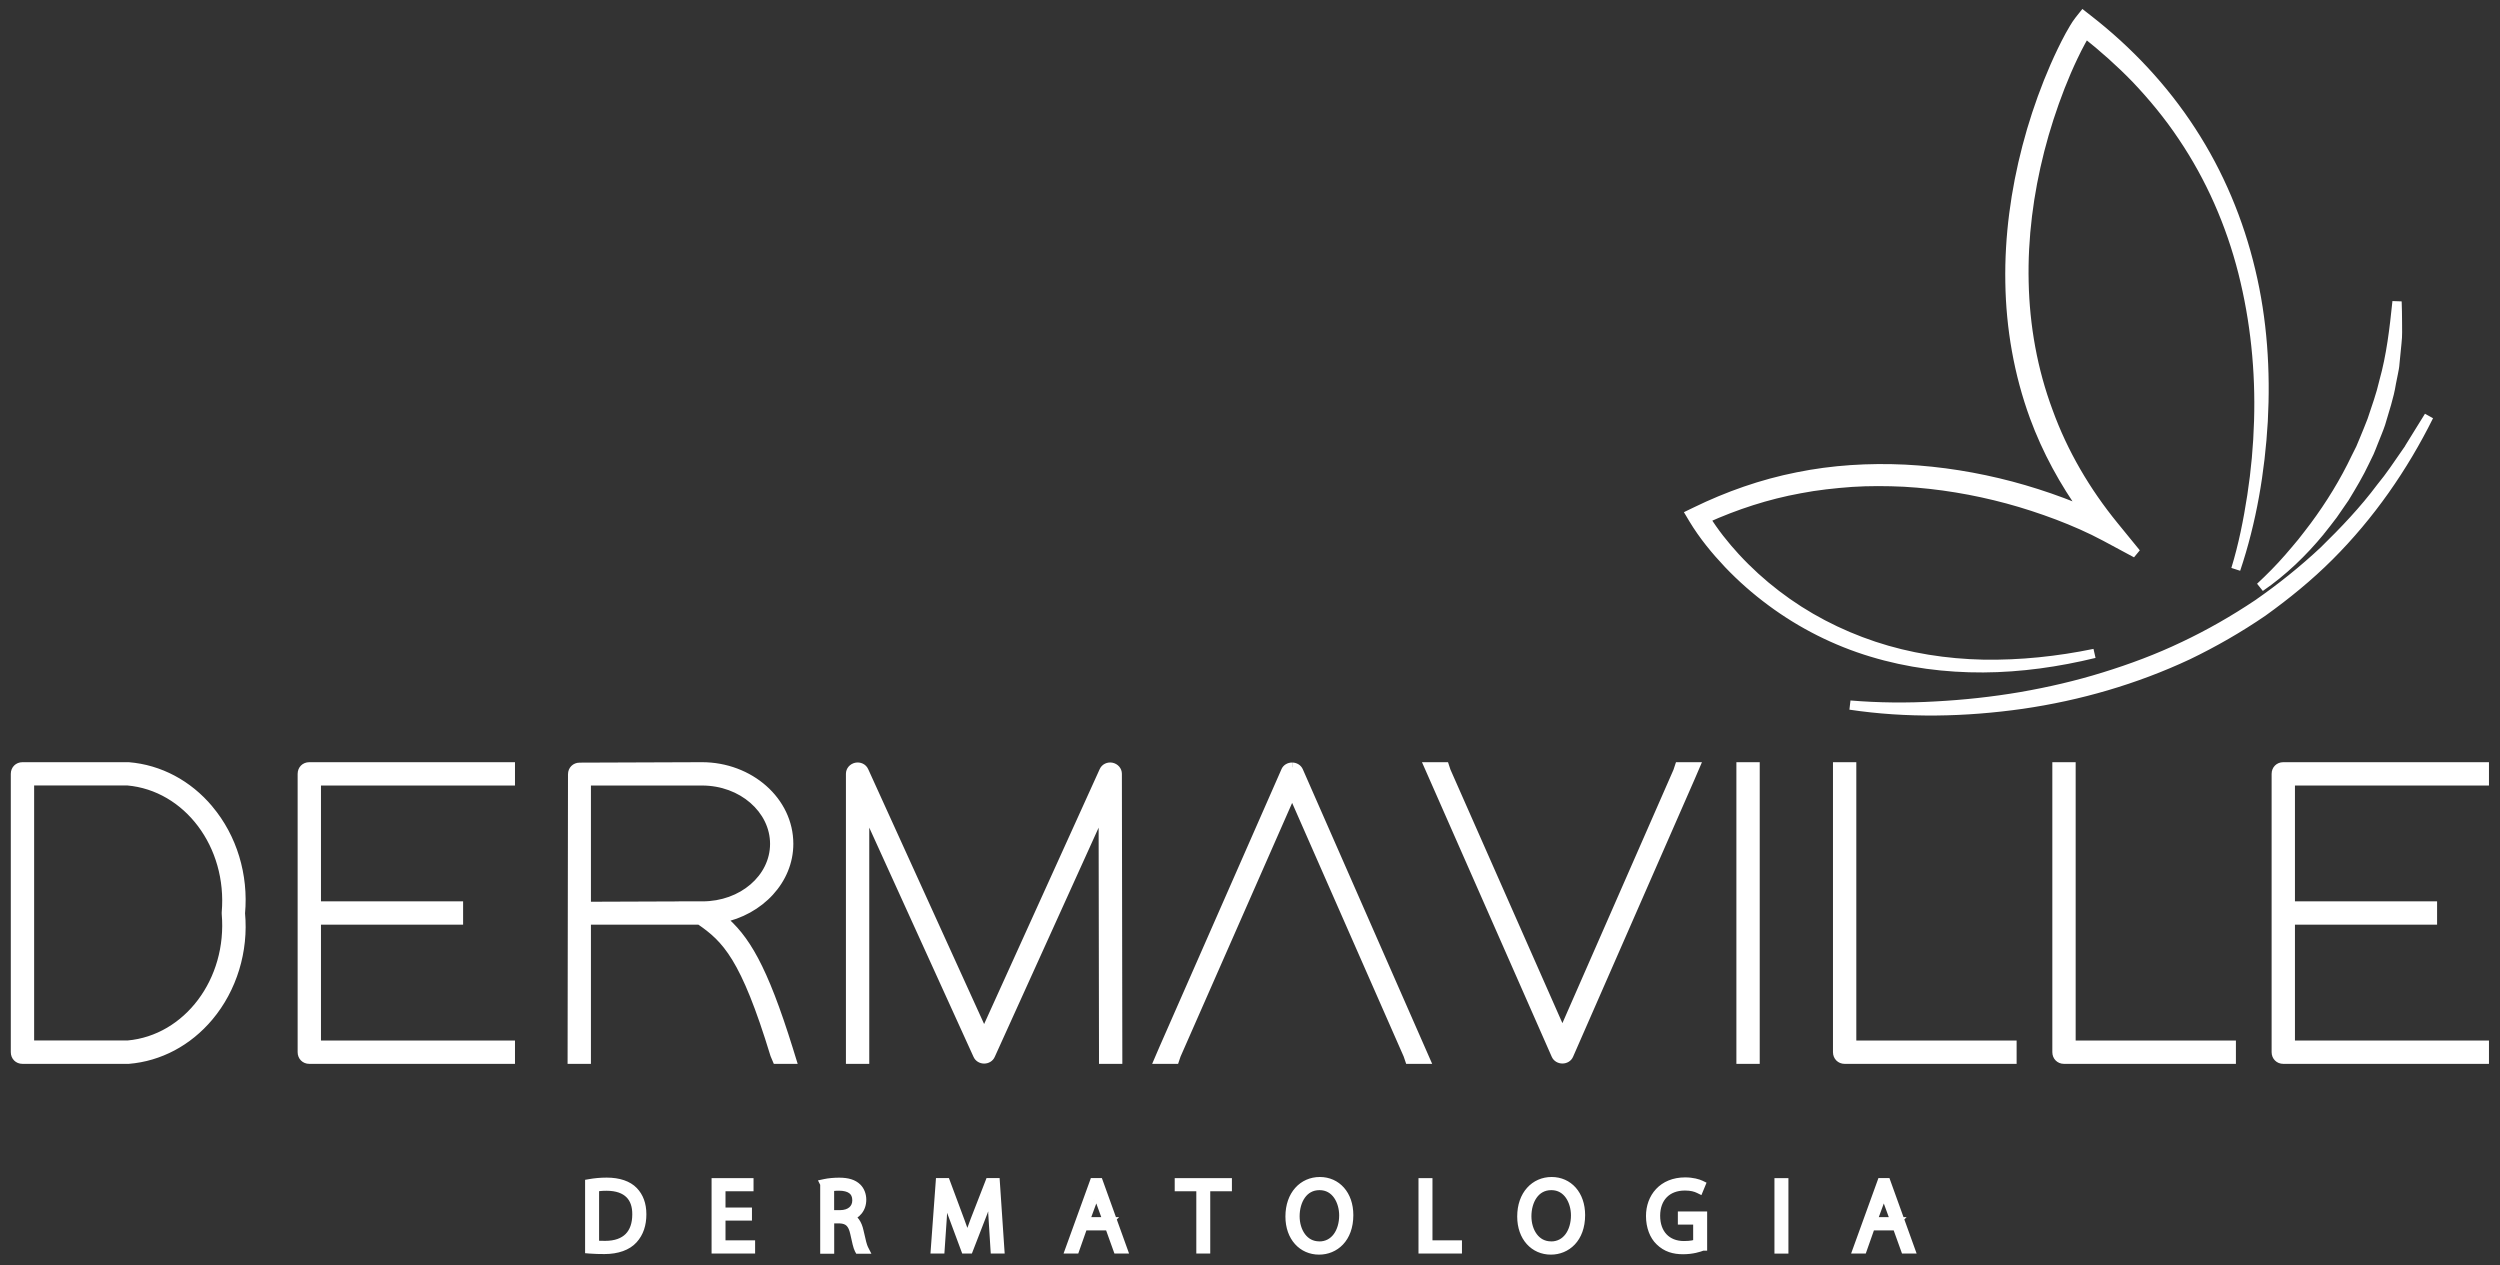 <svg width="162" height="82" viewBox="0 0 162 82" fill="none" xmlns="http://www.w3.org/2000/svg">
<rect x="0" y="0" width="162" height="82" fill="#333333" stroke="none"/>
<mask id="path-1-outside-1_1_180" maskUnits="userSpaceOnUse" x="0" y="0" width="162" height="82" fill="black">
<rect fill="white" width="162" height="82"/>
<path d="M38.521 80.675C38.692 80.701 38.94 80.708 39.214 80.708C40.589 80.708 41.271 79.939 41.271 78.695C41.285 77.609 40.68 76.861 39.298 76.861C38.966 76.861 38.707 76.894 38.521 76.93V80.675ZM38.214 76.704C38.546 76.646 38.907 76.609 39.316 76.609C40.1 76.609 40.691 76.821 41.048 77.193C41.391 77.55 41.584 78.032 41.584 78.684C41.584 79.337 41.413 79.88 41.023 80.307C40.647 80.723 39.998 80.963 39.17 80.963C38.838 80.963 38.528 80.956 38.214 80.931V76.704Z"/>
<path d="M48.427 78.797H46.713V80.675H48.631V80.931H46.41V76.642H48.529V76.894H46.713V78.546H48.427V78.797Z"/>
<path d="M53.752 78.717H54.434C55.098 78.717 55.529 78.349 55.529 77.78C55.529 77.124 55.043 76.857 54.369 76.857C54.077 76.857 53.858 76.89 53.752 76.916V78.717ZM53.446 76.701C53.712 76.642 54.077 76.613 54.376 76.613C54.938 76.613 55.291 76.733 55.536 76.971C55.722 77.149 55.835 77.434 55.835 77.736C55.835 78.316 55.492 78.684 54.996 78.856V78.87C55.339 78.98 55.558 79.304 55.66 79.782C55.806 80.449 55.889 80.77 55.977 80.942H55.663C55.594 80.814 55.503 80.438 55.39 79.899C55.255 79.282 54.989 79.002 54.423 78.976H53.756V80.942H53.449V76.708L53.446 76.701Z"/>
<path d="M64.359 78.9C64.322 78.258 64.271 77.466 64.271 76.996H64.257C64.096 77.459 63.925 77.955 63.677 78.6L62.772 80.931H62.561L61.714 78.652C61.474 77.984 61.288 77.466 61.16 76.996H61.145C61.135 77.499 61.102 78.243 61.051 78.958L60.916 80.931H60.617L60.93 76.639H61.28L62.203 79.115C62.407 79.654 62.553 80.088 62.674 80.504H62.692C62.801 80.11 62.955 79.695 63.17 79.115L64.133 76.639H64.494L64.782 80.931H64.483L64.355 78.9H64.359Z"/>
<path d="M71.792 79.173L71.271 77.74C71.168 77.441 71.11 77.226 71.048 76.981H71.037C70.972 77.229 70.902 77.452 70.815 77.725L70.286 79.169H71.796L71.792 79.173ZM70.187 79.428L69.658 80.931H69.345L70.898 76.639H71.19L72.737 80.931H72.427L71.887 79.428H70.187Z"/>
<path d="M77.821 76.894H76.421V76.642H79.528V76.894H78.124V80.931H77.821V76.894Z"/>
<path d="M85.492 80.745C86.509 80.745 87.078 79.822 87.078 78.757C87.078 77.853 86.582 76.821 85.506 76.821C84.43 76.821 83.916 77.813 83.916 78.812C83.916 79.811 84.478 80.741 85.488 80.741H85.495L85.492 80.745ZM85.474 81C84.416 81 83.595 80.165 83.595 78.83C83.595 77.423 84.449 76.569 85.525 76.569C86.601 76.569 87.396 77.415 87.396 78.739C87.396 80.256 86.466 81 85.481 81H85.474Z"/>
<path d="M92.218 76.642H92.524V80.675H94.435V80.931H92.218V76.642Z"/>
<path d="M100.512 80.745C101.529 80.745 102.098 79.822 102.098 78.757C102.098 77.853 101.602 76.821 100.526 76.821C99.45 76.821 98.936 77.813 98.936 78.812C98.936 79.811 99.498 80.741 100.508 80.741H100.515L100.512 80.745ZM100.493 81C99.436 81 98.615 80.165 98.615 78.83C98.615 77.423 99.469 76.569 100.545 76.569C101.62 76.569 102.416 77.415 102.416 78.739C102.416 80.256 101.486 81 100.501 81H100.493Z"/>
<path d="M110.32 80.745C110.104 80.832 109.652 80.975 109.065 80.975C108.478 80.975 107.982 80.836 107.551 80.413C107.194 80.07 106.96 79.49 106.96 78.797C106.96 77.609 107.744 76.595 109.2 76.595C109.659 76.595 110.035 76.704 110.199 76.784L110.097 77.032C109.875 76.923 109.594 76.847 109.182 76.847C108.003 76.847 107.278 77.616 107.278 78.783C107.278 79.95 107.985 80.719 109.12 80.719C109.572 80.719 109.86 80.657 110.017 80.566V79.053H109.025V78.805H110.323V80.745H110.32Z"/>
<path d="M115.59 76.642H115.284V80.934H115.59V76.642Z"/>
<path d="M122.823 79.173L122.301 77.74C122.199 77.441 122.141 77.226 122.079 76.981H122.068C122.006 77.229 121.933 77.452 121.845 77.725L121.316 79.169H122.826L122.823 79.173ZM121.218 79.428L120.689 80.931H120.379L121.933 76.639H122.225L123.771 80.931H123.461L122.921 79.428H121.218Z"/>
<path d="M14.667 59.204C15.039 63.554 12.172 67.376 8.287 67.723H1.912V50.598H8.273C12.172 50.944 15.039 54.766 14.667 59.131V59.204ZM13.532 52.454C12.176 50.835 10.326 49.854 8.331 49.69H1.456C1.193 49.69 1 49.88 1 50.146V68.182C1 68.445 1.19 68.638 1.456 68.638H8.331C10.326 68.474 12.176 67.489 13.532 65.874C15.057 64.058 15.805 61.607 15.579 59.182C15.805 56.724 15.061 54.274 13.532 52.458"/>
<path d="M19.587 50.146V68.182C19.587 68.445 19.777 68.638 20.043 68.638H33.072V67.726H20.499V59.62H29.709V58.708H20.499V50.602H33.072V49.69H20.043C19.777 49.69 19.587 49.88 19.587 50.146Z"/>
<path d="M43.992 58.712L37.992 58.734V50.602H45.491C48.088 50.602 50.2 52.432 50.2 54.682C50.2 56.932 48.099 58.708 45.516 58.708H43.984H43.992V58.712ZM46.716 59.503C49.248 59.011 51.108 57.002 51.108 54.682C51.108 51.929 48.587 49.69 45.487 49.69L37.561 49.719C37.299 49.719 37.105 49.909 37.105 50.175L37.08 68.638H37.992V59.62H45.352C47.085 60.801 48.288 62.019 50.214 68.335L50.342 68.638H51.283L51.1 68.047C49.415 62.632 48.259 60.779 46.716 59.507"/>
<path d="M72.04 49.719C71.825 49.675 71.617 49.774 71.533 49.963L63.772 67.084L55.984 49.963C55.901 49.774 55.693 49.675 55.477 49.719C55.262 49.767 55.116 49.938 55.116 50.146V68.638H56.028V52.246L63.359 68.364C63.425 68.517 63.589 68.62 63.772 68.62C63.958 68.62 64.118 68.521 64.184 68.368L71.489 52.246L71.515 68.182V68.638H72.427L72.398 50.146C72.398 49.938 72.252 49.767 72.037 49.719"/>
<path d="M83.726 49.712C83.54 49.712 83.38 49.81 83.314 49.963L75.388 68L75.115 68.638H76.125L76.22 68.357L83.73 51.283L91.236 68.35L91.335 68.638H92.345L84.146 49.967C84.08 49.814 83.916 49.712 83.734 49.712"/>
<path d="M108.733 49.963L101.245 67.044L93.709 49.978L93.615 49.69H92.604L100.829 68.361C100.895 68.514 101.059 68.616 101.245 68.616C101.431 68.616 101.591 68.517 101.657 68.364L109.557 50.328L109.831 49.69H108.82L108.729 49.963H108.733Z"/>
<path d="M113.73 49.69H112.818V68.638H113.73V49.69Z"/>
<path d="M119.989 49.69H119.077V68.182C119.077 68.445 119.27 68.638 119.533 68.638H130.377V67.726H119.989V49.69Z"/>
<path d="M134.203 49.69H133.291V68.182C133.291 68.445 133.484 68.638 133.747 68.638H144.587V67.726H134.203V49.69Z"/>
<path d="M160.985 50.602V49.69H147.957C147.694 49.69 147.501 49.88 147.501 50.146V68.182C147.501 68.445 147.694 68.638 147.957 68.638H160.985V67.726H148.413V59.62H157.623V58.708H148.413V50.602H160.985Z"/>
<path d="M128.516 43.276C130.949 43.261 133.367 42.914 135.72 42.342C133.349 42.831 130.927 43.086 128.516 43.046C126.105 42.995 123.702 42.623 121.426 41.864C119.15 41.106 116.998 39.99 115.101 38.531C114.153 37.806 113.267 37 112.457 36.121C111.738 35.34 111.067 34.491 110.516 33.605C112.468 32.722 114.518 32.055 116.622 31.672C117.735 31.457 118.862 31.336 119.992 31.253C121.123 31.18 122.257 31.187 123.388 31.242C125.653 31.369 127.9 31.745 130.092 32.336C131.186 32.631 132.266 32.985 133.327 33.386C134.381 33.787 135.439 34.246 136.409 34.768L138.426 35.851L136.982 34.079C135.169 31.858 133.699 29.36 132.725 26.669C131.726 23.988 131.215 21.133 131.157 18.267C131.091 15.397 131.467 12.52 132.178 9.734C132.536 8.341 132.981 6.966 133.502 5.628C133.765 4.957 134.049 4.297 134.359 3.647C134.513 3.323 134.673 3.006 134.845 2.692C134.928 2.535 135.016 2.382 135.104 2.233C135.118 2.211 135.133 2.185 135.144 2.163C136.289 3.071 137.387 4.045 138.404 5.095C139.51 6.262 140.538 7.506 141.432 8.848C143.234 11.517 144.543 14.511 145.338 17.643C146.13 20.776 146.461 24.029 146.363 27.274C146.316 28.897 146.17 30.516 145.922 32.124C145.674 33.729 145.356 35.33 144.879 36.89C145.918 33.798 146.465 30.549 146.655 27.289C146.83 24.025 146.615 20.717 145.845 17.523C145.086 14.325 143.799 11.243 141.997 8.479C140.203 5.711 137.908 3.272 135.304 1.248L134.987 1L134.742 1.306C134.589 1.5 134.502 1.649 134.4 1.813C134.301 1.977 134.21 2.138 134.119 2.302C133.94 2.63 133.772 2.958 133.612 3.294C133.291 3.961 132.995 4.636 132.722 5.321C132.178 6.692 131.715 8.093 131.343 9.522C130.599 12.374 130.194 15.328 130.245 18.289C130.289 21.246 130.803 24.211 131.825 27.004C132.631 29.196 133.761 31.256 135.118 33.149C134.629 32.937 134.141 32.74 133.641 32.554C132.55 32.146 131.442 31.792 130.318 31.493C128.068 30.899 125.759 30.523 123.432 30.407C121.105 30.297 118.76 30.436 116.473 30.902C114.186 31.355 111.968 32.135 109.875 33.156L109.543 33.316L109.725 33.623C110.382 34.709 111.158 35.65 112.005 36.547C112.854 37.437 113.777 38.25 114.766 38.98C116.735 40.442 118.957 41.562 121.298 42.265C123.64 42.977 126.084 43.286 128.516 43.276Z"/>
<path d="M156.667 28.149C156.423 28.543 156.2 28.951 155.923 29.323C155.39 30.086 154.887 30.859 154.292 31.573C153.187 33.058 151.907 34.4 150.59 35.687C149.244 36.949 147.804 38.101 146.29 39.151C144.758 40.176 143.161 41.091 141.494 41.879C139.834 42.674 138.102 43.319 136.34 43.863C134.578 44.41 132.776 44.825 130.956 45.143C129.136 45.453 127.294 45.653 125.445 45.752C123.596 45.861 121.739 45.843 119.887 45.69C123.567 46.24 127.338 46.16 131.033 45.635C134.731 45.099 138.364 44.049 141.764 42.459C143.452 41.645 145.083 40.708 146.629 39.651C148.15 38.557 149.609 37.372 150.933 36.048C153.585 33.404 155.74 30.294 157.393 26.968L156.66 28.153L156.667 28.149Z"/>
<path d="M150.35 34.418C150.627 34.068 150.908 33.721 151.174 33.36L151.936 32.255C152.399 31.493 152.863 30.724 153.242 29.914L153.534 29.312C153.625 29.108 153.702 28.897 153.785 28.689C153.946 28.27 154.132 27.861 154.271 27.438C154.519 26.578 154.818 25.732 154.956 24.845L155.088 24.189C155.131 23.97 155.179 23.751 155.19 23.529L155.321 22.198C155.376 21.757 155.354 21.308 155.354 20.867C155.354 20.422 155.343 19.981 155.328 19.54C155.146 21.305 154.945 23.048 154.471 24.736C154.278 25.589 153.975 26.41 153.702 27.238C153.552 27.646 153.373 28.047 153.213 28.452C153.129 28.652 153.049 28.857 152.961 29.054L152.669 29.637C151.922 31.212 151.002 32.708 149.959 34.111C149.704 34.465 149.42 34.801 149.157 35.151C148.876 35.486 148.595 35.825 148.307 36.154C147.731 36.817 147.111 37.444 146.461 38.046C147.924 37.043 149.223 35.793 150.353 34.418"/>
</mask>
<path d="M38.521 80.675C38.692 80.701 38.94 80.708 39.214 80.708C40.589 80.708 41.271 79.939 41.271 78.695C41.285 77.609 40.68 76.861 39.298 76.861C38.966 76.861 38.707 76.894 38.521 76.93V80.675ZM38.214 76.704C38.546 76.646 38.907 76.609 39.316 76.609C40.1 76.609 40.691 76.821 41.048 77.193C41.391 77.55 41.584 78.032 41.584 78.684C41.584 79.337 41.413 79.88 41.023 80.307C40.647 80.723 39.998 80.963 39.17 80.963C38.838 80.963 38.528 80.956 38.214 80.931V76.704Z" fill="white"/>
<path d="M48.427 78.797H46.713V80.675H48.631V80.931H46.41V76.642H48.529V76.894H46.713V78.546H48.427V78.797Z" fill="white"/>
<path d="M53.752 78.717H54.434C55.098 78.717 55.529 78.349 55.529 77.78C55.529 77.124 55.043 76.857 54.369 76.857C54.077 76.857 53.858 76.89 53.752 76.916V78.717ZM53.446 76.701C53.712 76.642 54.077 76.613 54.376 76.613C54.938 76.613 55.291 76.733 55.536 76.971C55.722 77.149 55.835 77.434 55.835 77.736C55.835 78.316 55.492 78.684 54.996 78.856V78.87C55.339 78.98 55.558 79.304 55.66 79.782C55.806 80.449 55.889 80.77 55.977 80.942H55.663C55.594 80.814 55.503 80.438 55.39 79.899C55.255 79.282 54.989 79.002 54.423 78.976H53.756V80.942H53.449V76.708L53.446 76.701Z" fill="white"/>
<path d="M64.359 78.9C64.322 78.258 64.271 77.466 64.271 76.996H64.257C64.096 77.459 63.925 77.955 63.677 78.6L62.772 80.931H62.561L61.714 78.652C61.474 77.984 61.288 77.466 61.16 76.996H61.145C61.135 77.499 61.102 78.243 61.051 78.958L60.916 80.931H60.617L60.93 76.639H61.28L62.203 79.115C62.407 79.654 62.553 80.088 62.674 80.504H62.692C62.801 80.11 62.955 79.695 63.17 79.115L64.133 76.639H64.494L64.782 80.931H64.483L64.355 78.9H64.359Z" fill="white"/>
<path d="M71.792 79.173L71.271 77.74C71.168 77.441 71.11 77.226 71.048 76.981H71.037C70.972 77.229 70.902 77.452 70.815 77.725L70.286 79.169H71.796L71.792 79.173ZM70.187 79.428L69.658 80.931H69.345L70.898 76.639H71.19L72.737 80.931H72.427L71.887 79.428H70.187Z" fill="white"/>
<path d="M77.821 76.894H76.421V76.642H79.528V76.894H78.124V80.931H77.821V76.894Z" fill="white"/>
<path d="M85.492 80.745C86.509 80.745 87.078 79.822 87.078 78.757C87.078 77.853 86.582 76.821 85.506 76.821C84.43 76.821 83.916 77.813 83.916 78.812C83.916 79.811 84.478 80.741 85.488 80.741H85.495L85.492 80.745ZM85.474 81C84.416 81 83.595 80.165 83.595 78.83C83.595 77.423 84.449 76.569 85.525 76.569C86.601 76.569 87.396 77.415 87.396 78.739C87.396 80.256 86.466 81 85.481 81H85.474Z" fill="white"/>
<path d="M92.218 76.642H92.524V80.675H94.435V80.931H92.218V76.642Z" fill="white"/>
<path d="M100.512 80.745C101.529 80.745 102.098 79.822 102.098 78.757C102.098 77.853 101.602 76.821 100.526 76.821C99.45 76.821 98.936 77.813 98.936 78.812C98.936 79.811 99.498 80.741 100.508 80.741H100.515L100.512 80.745ZM100.493 81C99.436 81 98.615 80.165 98.615 78.83C98.615 77.423 99.469 76.569 100.545 76.569C101.62 76.569 102.416 77.415 102.416 78.739C102.416 80.256 101.486 81 100.501 81H100.493Z" fill="white"/>
<path d="M110.32 80.745C110.104 80.832 109.652 80.975 109.065 80.975C108.478 80.975 107.982 80.836 107.551 80.413C107.194 80.07 106.96 79.49 106.96 78.797C106.96 77.609 107.744 76.595 109.2 76.595C109.659 76.595 110.035 76.704 110.199 76.784L110.097 77.032C109.875 76.923 109.594 76.847 109.182 76.847C108.003 76.847 107.278 77.616 107.278 78.783C107.278 79.95 107.985 80.719 109.12 80.719C109.572 80.719 109.86 80.657 110.017 80.566V79.053H109.025V78.805H110.323V80.745H110.32Z" fill="white"/>
<path d="M115.59 76.642H115.284V80.934H115.59V76.642Z" fill="white"/>
<path d="M122.823 79.173L122.301 77.74C122.199 77.441 122.141 77.226 122.079 76.981H122.068C122.006 77.229 121.933 77.452 121.845 77.725L121.316 79.169H122.826L122.823 79.173ZM121.218 79.428L120.689 80.931H120.379L121.933 76.639H122.225L123.771 80.931H123.461L122.921 79.428H121.218Z" fill="white"/>
<path d="M14.667 59.204C15.039 63.554 12.172 67.376 8.287 67.723H1.912V50.598H8.273C12.172 50.944 15.039 54.766 14.667 59.131V59.204ZM13.532 52.454C12.176 50.835 10.326 49.854 8.331 49.69H1.456C1.193 49.69 1 49.88 1 50.146V68.182C1 68.445 1.19 68.638 1.456 68.638H8.331C10.326 68.474 12.176 67.489 13.532 65.874C15.057 64.058 15.805 61.607 15.579 59.182C15.805 56.724 15.061 54.274 13.532 52.458" fill="white"/>
<path d="M19.587 50.146V68.182C19.587 68.445 19.777 68.638 20.043 68.638H33.072V67.726H20.499V59.62H29.709V58.708H20.499V50.602H33.072V49.69H20.043C19.777 49.69 19.587 49.88 19.587 50.146Z" fill="white"/>
<path d="M43.992 58.712L37.992 58.734V50.602H45.491C48.088 50.602 50.2 52.432 50.2 54.682C50.2 56.932 48.099 58.708 45.516 58.708H43.984H43.992V58.712ZM46.716 59.503C49.248 59.011 51.108 57.002 51.108 54.682C51.108 51.929 48.587 49.69 45.487 49.69L37.561 49.719C37.299 49.719 37.105 49.909 37.105 50.175L37.08 68.638H37.992V59.62H45.352C47.085 60.801 48.288 62.019 50.214 68.335L50.342 68.638H51.283L51.1 68.047C49.415 62.632 48.259 60.779 46.716 59.507" fill="white"/>
<path d="M72.04 49.719C71.825 49.675 71.617 49.774 71.533 49.963L63.772 67.084L55.984 49.963C55.901 49.774 55.693 49.675 55.477 49.719C55.262 49.767 55.116 49.938 55.116 50.146V68.638H56.028V52.246L63.359 68.364C63.425 68.517 63.589 68.62 63.772 68.62C63.958 68.62 64.118 68.521 64.184 68.368L71.489 52.246L71.515 68.182V68.638H72.427L72.398 50.146C72.398 49.938 72.252 49.767 72.037 49.719" fill="white"/>
<path d="M83.726 49.712C83.54 49.712 83.38 49.81 83.314 49.963L75.388 68L75.115 68.638H76.125L76.22 68.357L83.73 51.283L91.236 68.35L91.335 68.638H92.345L84.146 49.967C84.08 49.814 83.916 49.712 83.734 49.712" fill="white"/>
<path d="M108.733 49.963L101.245 67.044L93.709 49.978L93.615 49.69H92.604L100.829 68.361C100.895 68.514 101.059 68.616 101.245 68.616C101.431 68.616 101.591 68.517 101.657 68.364L109.557 50.328L109.831 49.69H108.82L108.729 49.963H108.733Z" fill="white"/>
<path d="M113.73 49.69H112.818V68.638H113.73V49.69Z" fill="white"/>
<path d="M119.989 49.69H119.077V68.182C119.077 68.445 119.27 68.638 119.533 68.638H130.377V67.726H119.989V49.69Z" fill="white"/>
<path d="M134.203 49.69H133.291V68.182C133.291 68.445 133.484 68.638 133.747 68.638H144.587V67.726H134.203V49.69Z" fill="white"/>
<path d="M160.985 50.602V49.69H147.957C147.694 49.69 147.501 49.88 147.501 50.146V68.182C147.501 68.445 147.694 68.638 147.957 68.638H160.985V67.726H148.413V59.62H157.623V58.708H148.413V50.602H160.985Z" fill="white"/>
<path d="M128.516 43.276C130.949 43.261 133.367 42.914 135.72 42.342C133.349 42.831 130.927 43.086 128.516 43.046C126.105 42.995 123.702 42.623 121.426 41.864C119.15 41.106 116.998 39.99 115.101 38.531C114.153 37.806 113.267 37 112.457 36.121C111.738 35.34 111.067 34.491 110.516 33.605C112.468 32.722 114.518 32.055 116.622 31.672C117.735 31.457 118.862 31.336 119.992 31.253C121.123 31.18 122.257 31.187 123.388 31.242C125.653 31.369 127.9 31.745 130.092 32.336C131.186 32.631 132.266 32.985 133.327 33.386C134.381 33.787 135.439 34.246 136.409 34.768L138.426 35.851L136.982 34.079C135.169 31.858 133.699 29.36 132.725 26.669C131.726 23.988 131.215 21.133 131.157 18.267C131.091 15.397 131.467 12.52 132.178 9.734C132.536 8.341 132.981 6.966 133.502 5.628C133.765 4.957 134.049 4.297 134.359 3.647C134.513 3.323 134.673 3.006 134.845 2.692C134.928 2.535 135.016 2.382 135.104 2.233C135.118 2.211 135.133 2.185 135.144 2.163C136.289 3.071 137.387 4.045 138.404 5.095C139.51 6.262 140.538 7.506 141.432 8.848C143.234 11.517 144.543 14.511 145.338 17.643C146.13 20.776 146.461 24.029 146.363 27.274C146.316 28.897 146.17 30.516 145.922 32.124C145.674 33.729 145.356 35.33 144.879 36.89C145.918 33.798 146.465 30.549 146.655 27.289C146.83 24.025 146.615 20.717 145.845 17.523C145.086 14.325 143.799 11.243 141.997 8.479C140.203 5.711 137.908 3.272 135.304 1.248L134.987 1L134.742 1.306C134.589 1.5 134.502 1.649 134.4 1.813C134.301 1.977 134.21 2.138 134.119 2.302C133.94 2.63 133.772 2.958 133.612 3.294C133.291 3.961 132.995 4.636 132.722 5.321C132.178 6.692 131.715 8.093 131.343 9.522C130.599 12.374 130.194 15.328 130.245 18.289C130.289 21.246 130.803 24.211 131.825 27.004C132.631 29.196 133.761 31.256 135.118 33.149C134.629 32.937 134.141 32.74 133.641 32.554C132.55 32.146 131.442 31.792 130.318 31.493C128.068 30.899 125.759 30.523 123.432 30.407C121.105 30.297 118.76 30.436 116.473 30.902C114.186 31.355 111.968 32.135 109.875 33.156L109.543 33.316L109.725 33.623C110.382 34.709 111.158 35.65 112.005 36.547C112.854 37.437 113.777 38.25 114.766 38.98C116.735 40.442 118.957 41.562 121.298 42.265C123.64 42.977 126.084 43.286 128.516 43.276Z" fill="white"/>
<path d="M156.667 28.149C156.423 28.543 156.2 28.951 155.923 29.323C155.39 30.086 154.887 30.859 154.292 31.573C153.187 33.058 151.907 34.4 150.59 35.687C149.244 36.949 147.804 38.101 146.29 39.151C144.758 40.176 143.161 41.091 141.494 41.879C139.834 42.674 138.102 43.319 136.34 43.863C134.578 44.41 132.776 44.825 130.956 45.143C129.136 45.453 127.294 45.653 125.445 45.752C123.596 45.861 121.739 45.843 119.887 45.69C123.567 46.24 127.338 46.16 131.033 45.635C134.731 45.099 138.364 44.049 141.764 42.459C143.452 41.645 145.083 40.708 146.629 39.651C148.15 38.557 149.609 37.372 150.933 36.048C153.585 33.404 155.74 30.294 157.393 26.968L156.66 28.153L156.667 28.149Z" fill="white"/>
<path d="M150.35 34.418C150.627 34.068 150.908 33.721 151.174 33.36L151.936 32.255C152.399 31.493 152.863 30.724 153.242 29.914L153.534 29.312C153.625 29.108 153.702 28.897 153.785 28.689C153.946 28.27 154.132 27.861 154.271 27.438C154.519 26.578 154.818 25.732 154.956 24.845L155.088 24.189C155.131 23.97 155.179 23.751 155.19 23.529L155.321 22.198C155.376 21.757 155.354 21.308 155.354 20.867C155.354 20.422 155.343 19.981 155.328 19.54C155.146 21.305 154.945 23.048 154.471 24.736C154.278 25.589 153.975 26.41 153.702 27.238C153.552 27.646 153.373 28.047 153.213 28.452C153.129 28.652 153.049 28.857 152.961 29.054L152.669 29.637C151.922 31.212 151.002 32.708 149.959 34.111C149.704 34.465 149.42 34.801 149.157 35.151C148.876 35.486 148.595 35.825 148.307 36.154C147.731 36.817 147.111 37.444 146.461 38.046C147.924 37.043 149.223 35.793 150.353 34.418" fill="white"/>
<path d="M38.521 80.675H38.221V80.934L38.477 80.972L38.521 80.675ZM41.271 78.695L40.971 78.691V78.695H41.271ZM38.521 76.93L38.463 76.636L38.221 76.683V76.93H38.521ZM38.214 76.704L38.162 76.409L37.914 76.452V76.704H38.214ZM41.048 77.193L41.265 76.985L41.265 76.985L41.048 77.193ZM41.023 80.307L40.801 80.105L40.8 80.106L41.023 80.307ZM38.214 80.931H37.914V81.207L38.19 81.23L38.214 80.931ZM48.427 78.797V79.097H48.727V78.797H48.427ZM46.713 78.797V78.497H46.413V78.797H46.713ZM46.713 80.675H46.413V80.975H46.713V80.675ZM48.631 80.675H48.931V80.375H48.631V80.675ZM48.631 80.931V81.231H48.931V80.931H48.631ZM46.41 80.931H46.11V81.231H46.41V80.931ZM46.41 76.642V76.342H46.11V76.642H46.41ZM48.529 76.642H48.829V76.342H48.529V76.642ZM48.529 76.894V77.194H48.829V76.894H48.529ZM46.713 76.894V76.594H46.413V76.894H46.713ZM46.713 78.546H46.413V78.846H46.713V78.546ZM48.427 78.546H48.727V78.246H48.427V78.546ZM53.752 78.717H53.452V79.017H53.752V78.717ZM53.752 76.916L53.682 76.624L53.452 76.68V76.916H53.752ZM53.446 76.701L53.382 76.408L53.005 76.49L53.178 76.835L53.446 76.701ZM55.536 76.971L55.327 77.186L55.328 77.187L55.536 76.971ZM54.996 78.856L54.898 78.572L54.696 78.642V78.856H54.996ZM54.996 78.87H54.696V79.09L54.905 79.156L54.996 78.87ZM55.66 79.782L55.366 79.845L55.367 79.846L55.66 79.782ZM55.977 80.942V81.242H56.467L56.244 80.805L55.977 80.942ZM55.663 80.942L55.4 81.085L55.485 81.242H55.663V80.942ZM55.39 79.899L55.684 79.837L55.683 79.835L55.39 79.899ZM54.423 78.976L54.437 78.676H54.423V78.976ZM53.756 78.976V78.676H53.456V78.976H53.756ZM53.756 80.942V81.242H54.056V80.942H53.756ZM53.449 80.942H53.149V81.242H53.449V80.942ZM53.449 76.708H53.749V76.637L53.718 76.573L53.449 76.708ZM64.359 78.9V79.2H64.676L64.658 78.882L64.359 78.9ZM64.271 76.996H64.571V76.696H64.271V76.996ZM64.257 76.996V76.696H64.043L63.973 76.898L64.257 76.996ZM63.677 78.6L63.956 78.709L63.957 78.708L63.677 78.6ZM62.772 80.931V81.231H62.977L63.052 81.039L62.772 80.931ZM62.561 80.931L62.279 81.035L62.352 81.231H62.561V80.931ZM61.714 78.652L61.432 78.753L61.433 78.756L61.714 78.652ZM61.16 76.996L61.45 76.917L61.389 76.696H61.16V76.996ZM61.145 76.996V76.696H60.852L60.846 76.99L61.145 76.996ZM61.051 78.958L60.751 78.936L60.751 78.937L61.051 78.958ZM60.916 80.931V81.231H61.196L61.215 80.951L60.916 80.931ZM60.617 80.931L60.317 80.909L60.294 81.231H60.617V80.931ZM60.93 76.639V76.339H60.651L60.631 76.617L60.93 76.639ZM61.28 76.639L61.562 76.534L61.489 76.339H61.28V76.639ZM62.203 79.115L61.922 79.219L61.923 79.221L62.203 79.115ZM62.674 80.504L62.386 80.588L62.448 80.804H62.674V80.504ZM62.692 80.504V80.804H62.92L62.981 80.584L62.692 80.504ZM63.17 79.115L62.89 79.006L62.889 79.01L63.17 79.115ZM64.133 76.639V76.339H63.927L63.853 76.53L64.133 76.639ZM64.494 76.639L64.793 76.618L64.774 76.339H64.494V76.639ZM64.782 80.931V81.231H65.103L65.081 80.911L64.782 80.931ZM64.483 80.931L64.183 80.95L64.201 81.231H64.483V80.931ZM64.355 78.9V78.6H64.036L64.056 78.918L64.355 78.9ZM71.792 79.173L71.51 79.276L71.671 79.719L72.004 79.385L71.792 79.173ZM71.271 77.74L70.987 77.837L70.989 77.843L71.271 77.74ZM71.048 76.981L71.339 76.908L71.281 76.681H71.048V76.981ZM71.037 76.981V76.681H70.806L70.747 76.905L71.037 76.981ZM70.815 77.725L71.097 77.829L71.1 77.817L70.815 77.725ZM70.286 79.169L70.004 79.066L69.856 79.469H70.286V79.169ZM71.796 79.169L72.008 79.381L72.519 78.869H71.796V79.169ZM70.187 79.428V79.128H69.975L69.904 79.329L70.187 79.428ZM69.658 80.931V81.231H69.871L69.941 81.03L69.658 80.931ZM69.345 80.931L69.063 80.829L68.917 81.231H69.345V80.931ZM70.898 76.639V76.339H70.688L70.617 76.537L70.898 76.639ZM71.19 76.639L71.473 76.537L71.401 76.339H71.19V76.639ZM72.737 80.931V81.231H73.164L73.019 80.829L72.737 80.931ZM72.427 80.931L72.144 81.032L72.216 81.231H72.427V80.931ZM71.887 79.428L72.169 79.327L72.098 79.128H71.887V79.428ZM77.821 76.894H78.121V76.594H77.821V76.894ZM76.421 76.894H76.121V77.194H76.421V76.894ZM76.421 76.642V76.342H76.121V76.642H76.421ZM79.528 76.642H79.828V76.342H79.528V76.642ZM79.528 76.894V77.194H79.828V76.894H79.528ZM78.124 76.894V76.594H77.824V76.894H78.124ZM78.124 80.931V81.231H78.424V80.931H78.124ZM77.821 80.931H77.521V81.231H77.821V80.931ZM85.492 80.745L85.28 80.533L84.767 81.045H85.492V80.745ZM85.495 80.741L85.707 80.953L86.22 80.441H85.495V80.741ZM92.218 76.642V76.342H91.918V76.642H92.218ZM92.524 76.642H92.824V76.342H92.524V76.642ZM92.524 80.675H92.224V80.975H92.524V80.675ZM94.435 80.675H94.735V80.375H94.435V80.675ZM94.435 80.931V81.231H94.735V80.931H94.435ZM92.218 80.931H91.918V81.231H92.218V80.931ZM100.512 80.745L100.3 80.533L99.787 81.045H100.512V80.745ZM100.515 80.741L100.727 80.953L101.24 80.441H100.515V80.741ZM110.32 80.745V80.445H110.261L110.206 80.467L110.32 80.745ZM107.551 80.413L107.761 80.199L107.759 80.196L107.551 80.413ZM110.199 76.784L110.477 76.899L110.584 76.638L110.331 76.515L110.199 76.784ZM110.097 77.032L109.965 77.302L110.252 77.443L110.374 77.147L110.097 77.032ZM110.017 80.566L110.168 80.825L110.317 80.739V80.566H110.017ZM110.017 79.053H110.317V78.753H110.017V79.053ZM109.025 79.053H108.725V79.353H109.025V79.053ZM109.025 78.805V78.505H108.725V78.805H109.025ZM110.323 78.805H110.623V78.505H110.323V78.805ZM110.323 80.745V81.045H110.623V80.745H110.323ZM115.284 76.642V76.342H114.984V76.642H115.284ZM115.59 76.642H115.89V76.342H115.59V76.642ZM115.59 80.934V81.234H115.89V80.934H115.59ZM115.284 80.934H114.984V81.234H115.284V80.934ZM122.823 79.173L122.541 79.276L122.702 79.718L123.035 79.385L122.823 79.173ZM122.301 77.74L122.017 77.837L122.019 77.843L122.301 77.74ZM122.079 76.981L122.369 76.908L122.312 76.681H122.079V76.981ZM122.068 76.981V76.681H121.834L121.777 76.909L122.068 76.981ZM121.845 77.725L122.127 77.829L122.131 77.817L121.845 77.725ZM121.316 79.169L121.035 79.066L120.887 79.469H121.316V79.169ZM122.826 79.169L123.039 79.382L123.551 78.869H122.826V79.169ZM121.218 79.428V79.128H121.005L120.935 79.329L121.218 79.428ZM120.689 80.931V81.231H120.901L120.972 81.03L120.689 80.931ZM120.379 80.931L120.097 80.829L119.951 81.231H120.379V80.931ZM121.933 76.639V76.339H121.722L121.651 76.537L121.933 76.639ZM122.225 76.639L122.507 76.537L122.435 76.339H122.225V76.639ZM123.771 80.931V81.231H124.198L124.053 80.829L123.771 80.931ZM123.461 80.931L123.179 81.032L123.25 81.231H123.461V80.931ZM122.921 79.428L123.204 79.327L123.132 79.128H122.921V79.428ZM14.667 59.204H14.367V59.217L14.368 59.23L14.667 59.204ZM8.287 67.723V68.023H8.301L8.314 68.021L8.287 67.723ZM1.912 67.723H1.612V68.023H1.912V67.723ZM1.912 50.598V50.298H1.612V50.598H1.912ZM8.273 50.598L8.299 50.299L8.286 50.298H8.273V50.598ZM14.667 59.131L14.368 59.106L14.367 59.118V59.131H14.667ZM8.331 49.69L8.356 49.391L8.344 49.39H8.331V49.69ZM8.331 68.638V68.938H8.344L8.356 68.937L8.331 68.638ZM13.532 65.874L13.762 66.067L13.762 66.067L13.532 65.874ZM15.579 59.182L15.28 59.155L15.277 59.182L15.28 59.21L15.579 59.182ZM33.072 68.638V68.938H33.371V68.638H33.072ZM33.072 67.726H33.371V67.426H33.072V67.726ZM20.499 67.726H20.199V68.026H20.499V67.726ZM20.499 59.62V59.32H20.199V59.62H20.499ZM29.709 59.62V59.92H30.009V59.62H29.709ZM29.709 58.708H30.009V58.408H29.709V58.708ZM20.499 58.708H20.199V59.008H20.499V58.708ZM20.499 50.602V50.302H20.199V50.602H20.499ZM33.072 50.602V50.902H33.371V50.602H33.072ZM33.072 49.69H33.371V49.39H33.072V49.69ZM43.992 58.712L43.993 59.012L44.292 59.011V58.712H43.992ZM37.992 58.734H37.692V59.035L37.993 59.034L37.992 58.734ZM37.992 50.602V50.302H37.692V50.602H37.992ZM43.992 58.708H44.292V58.408H43.992V58.708ZM45.487 49.69V49.39L45.486 49.39L45.487 49.69ZM37.561 49.719V50.019L37.562 50.019L37.561 49.719ZM37.105 50.175L37.406 50.175V50.175H37.105ZM37.08 68.638L36.78 68.638L36.779 68.938H37.08V68.638ZM37.992 68.638V68.938H38.292V68.638H37.992ZM37.992 59.62V59.32H37.692V59.62H37.992ZM45.352 59.62L45.521 59.372L45.445 59.32H45.352V59.62ZM50.214 68.335L49.927 68.423L49.932 68.438L49.938 68.452L50.214 68.335ZM50.342 68.638L50.065 68.754L50.143 68.938H50.342V68.638ZM51.283 68.638V68.938H51.69L51.569 68.549L51.283 68.638ZM51.1 68.047L51.387 67.959L51.387 67.958L51.1 68.047ZM71.533 49.963L71.806 50.087L71.808 50.085L71.533 49.963ZM63.772 67.084L63.498 67.209L63.772 67.81L64.045 67.208L63.772 67.084ZM55.984 49.963L55.71 50.085L55.711 50.088L55.984 49.963ZM55.477 49.719L55.418 49.425L55.413 49.426L55.477 49.719ZM55.116 68.638H54.816V68.938H55.116V68.638ZM56.028 68.638V68.938H56.328V68.638H56.028ZM56.028 52.246L56.301 52.122L55.728 52.246H56.028ZM63.359 68.364L63.635 68.246L63.633 68.24L63.359 68.364ZM64.184 68.368L63.91 68.244L63.908 68.25L64.184 68.368ZM71.489 52.246L71.789 52.246L71.216 52.122L71.489 52.246ZM71.515 68.182L71.815 68.182L71.815 68.182L71.515 68.182ZM71.515 68.638H71.215V68.938H71.515V68.638ZM72.427 68.638V68.938H72.727L72.727 68.637L72.427 68.638ZM72.398 50.146L72.098 50.146L72.098 50.146L72.398 50.146ZM83.314 49.963L83.589 50.084L83.59 50.082L83.314 49.963ZM75.388 68L75.114 67.879L75.113 67.882L75.388 68ZM75.115 68.638L74.839 68.52L74.66 68.938H75.115V68.638ZM76.125 68.638V68.938H76.341L76.409 68.734L76.125 68.638ZM76.22 68.357L75.945 68.236L75.94 68.249L75.936 68.261L76.22 68.357ZM83.73 51.283L84.005 51.163L83.73 50.538L83.456 51.163L83.73 51.283ZM91.236 68.35L91.52 68.253L91.516 68.241L91.511 68.229L91.236 68.35ZM91.335 68.638L91.051 68.735L91.12 68.938H91.335V68.638ZM92.345 68.638V68.938H92.805L92.62 68.517L92.345 68.638ZM84.146 49.967L83.87 50.085L83.871 50.088L84.146 49.967ZM108.733 49.963L109.008 50.084L109.192 49.663H108.733V49.963ZM101.245 67.044L100.97 67.165L101.246 67.789L101.52 67.165L101.245 67.044ZM93.709 49.978L93.424 50.072L93.429 50.086L93.435 50.099L93.709 49.978ZM93.615 49.69L93.899 49.596L93.832 49.39H93.615V49.69ZM92.604 49.69V49.39H92.144L92.33 49.811L92.604 49.69ZM100.829 68.361L101.105 68.243L101.104 68.24L100.829 68.361ZM101.657 68.364L101.382 68.244L101.381 68.246L101.657 68.364ZM109.557 50.328L109.832 50.449L109.833 50.446L109.557 50.328ZM109.831 49.69L110.107 49.808L110.286 49.39H109.831V49.69ZM108.82 49.69V49.39H108.604L108.536 49.595L108.82 49.69ZM108.729 49.963L108.445 49.869L108.313 50.263H108.729V49.963ZM112.818 49.69V49.39H112.518V49.69H112.818ZM113.73 49.69H114.03V49.39H113.73V49.69ZM113.73 68.638V68.938H114.03V68.638H113.73ZM112.818 68.638H112.518V68.938H112.818V68.638ZM119.989 49.69H120.289V49.39H119.989V49.69ZM119.077 49.69V49.39H118.777V49.69H119.077ZM130.377 68.638V68.938H130.677V68.638H130.377ZM130.377 67.726H130.677V67.426H130.377V67.726ZM119.989 67.726H119.689V68.026H119.989V67.726ZM134.203 49.69H134.503V49.39H134.203V49.69ZM133.291 49.69V49.39H132.991V49.69H133.291ZM144.587 68.638V68.938H144.887V68.638H144.587ZM144.587 67.726H144.887V67.426H144.587V67.726ZM134.203 67.726H133.903V68.026H134.203V67.726ZM160.985 50.602V50.902H161.285V50.602H160.985ZM160.985 49.69H161.285V49.39H160.985V49.69ZM160.985 68.638V68.938H161.285V68.638H160.985ZM160.985 67.726H161.285V67.426H160.985V67.726ZM148.413 67.726H148.113V68.026H148.413V67.726ZM148.413 59.62V59.32H148.113V59.62H148.413ZM157.623 59.62V59.92H157.923V59.62H157.623ZM157.623 58.708H157.923V58.408H157.623V58.708ZM148.413 58.708H148.113V59.008H148.413V58.708ZM148.413 50.602V50.302H148.113V50.602H148.413ZM128.516 43.276L128.518 43.575L128.518 43.575L128.516 43.276ZM135.72 42.342L135.791 42.633L135.659 42.048L135.72 42.342ZM128.516 43.046L128.51 43.346L128.511 43.346L128.516 43.046ZM115.101 38.531L115.284 38.293L115.284 38.293L115.101 38.531ZM112.457 36.121L112.236 36.324L112.236 36.324L112.457 36.121ZM110.516 33.605L110.393 33.331L110.081 33.472L110.262 33.763L110.516 33.605ZM116.622 31.672L116.676 31.967L116.679 31.966L116.622 31.672ZM119.992 31.253L119.973 30.953L119.97 30.953L119.992 31.253ZM123.388 31.242L123.405 30.942L123.403 30.942L123.388 31.242ZM130.092 32.336L130.17 32.046L130.17 32.046L130.092 32.336ZM133.327 33.386L133.434 33.105L133.433 33.105L133.327 33.386ZM136.409 34.768L136.267 35.032L136.267 35.032L136.409 34.768ZM138.426 35.851L138.284 36.115L138.659 35.661L138.426 35.851ZM136.982 34.079L137.214 33.889L137.214 33.889L136.982 34.079ZM132.725 26.669L133.008 26.567L133.007 26.564L132.725 26.669ZM131.157 18.267L131.457 18.261L131.457 18.26L131.157 18.267ZM132.178 9.734L131.888 9.659L131.888 9.659L132.178 9.734ZM133.502 5.628L133.223 5.518L133.223 5.519L133.502 5.628ZM134.359 3.647L134.63 3.777L134.631 3.776L134.359 3.647ZM134.845 2.692L135.108 2.836L135.109 2.834L134.845 2.692ZM135.104 2.233L134.854 2.066L134.849 2.073L134.845 2.081L135.104 2.233ZM135.144 2.163L135.33 1.928L135.041 1.699L134.875 2.029L135.144 2.163ZM138.404 5.095L138.622 4.889L138.62 4.886L138.404 5.095ZM141.432 8.848L141.182 9.014L141.183 9.015L141.432 8.848ZM145.338 17.643L145.629 17.57L145.629 17.57L145.338 17.643ZM146.363 27.274L146.063 27.265L146.063 27.265L146.363 27.274ZM145.922 32.124L146.218 32.17L146.218 32.17L145.922 32.124ZM144.879 36.89L144.592 36.802L145.163 36.986L144.879 36.89ZM146.655 27.289L146.954 27.306L146.954 27.305L146.655 27.289ZM145.845 17.523L145.553 17.592L145.553 17.593L145.845 17.523ZM141.997 8.479L141.745 8.642L141.746 8.643L141.997 8.479ZM135.304 1.248L135.119 1.484L135.12 1.485L135.304 1.248ZM134.987 1L135.172 0.764L134.938 0.581L134.752 0.813L134.987 1ZM134.742 1.306L134.508 1.119L134.507 1.12L134.742 1.306ZM134.4 1.813L134.145 1.655L134.142 1.659L134.4 1.813ZM134.119 2.302L133.856 2.156L133.855 2.158L134.119 2.302ZM133.612 3.294L133.882 3.424L133.882 3.423L133.612 3.294ZM132.722 5.321L132.443 5.21L132.443 5.211L132.722 5.321ZM131.343 9.522L131.633 9.598L131.633 9.598L131.343 9.522ZM130.245 18.289L130.545 18.284L130.545 18.284L130.245 18.289ZM131.825 27.004L131.543 27.107L131.543 27.108L131.825 27.004ZM135.118 33.149L134.999 33.424L135.993 33.854L135.362 32.974L135.118 33.149ZM133.641 32.554L133.536 32.835L133.536 32.836L133.641 32.554ZM130.318 31.493L130.395 31.203L130.395 31.203L130.318 31.493ZM123.432 30.407L123.447 30.107L123.446 30.107L123.432 30.407ZM116.473 30.902L116.531 31.197L116.533 31.196L116.473 30.902ZM109.875 33.156L110.005 33.426L110.006 33.426L109.875 33.156ZM109.543 33.316L109.412 33.046L109.117 33.189L109.285 33.47L109.543 33.316ZM109.725 33.623L109.467 33.776L109.468 33.778L109.725 33.623ZM112.005 36.547L111.786 36.753L111.788 36.755L112.005 36.547ZM114.766 38.98L114.945 38.739L114.944 38.738L114.766 38.98ZM121.298 42.265L121.385 41.978L121.385 41.978L121.298 42.265ZM156.667 28.149L156.922 28.307L157.48 27.409L156.533 27.881L156.667 28.149ZM155.923 29.323L155.682 29.144L155.677 29.152L155.923 29.323ZM154.292 31.573L154.062 31.382L154.057 31.388L154.052 31.394L154.292 31.573ZM150.59 35.687L150.796 35.906L150.8 35.901L150.59 35.687ZM146.29 39.151L146.457 39.401L146.461 39.398L146.29 39.151ZM141.494 41.879L141.366 41.608L141.364 41.608L141.494 41.879ZM136.34 43.863L136.252 43.576L136.251 43.576L136.34 43.863ZM130.956 45.143L131.007 45.438L131.008 45.438L130.956 45.143ZM125.445 45.752L125.429 45.452L125.428 45.452L125.445 45.752ZM119.887 45.69L119.911 45.391L119.842 45.986L119.887 45.69ZM131.033 45.635L131.075 45.932L131.076 45.932L131.033 45.635ZM141.764 42.459L141.891 42.73L141.894 42.729L141.764 42.459ZM146.629 39.651L146.799 39.898L146.804 39.894L146.629 39.651ZM150.933 36.048L150.721 35.835L150.721 35.836L150.933 36.048ZM157.393 26.968L157.661 27.101L157.138 26.81L157.393 26.968ZM156.66 28.153L156.404 27.995L155.849 28.892L156.794 28.421L156.66 28.153ZM151.174 33.36L151.415 33.538L151.421 33.531L151.174 33.36ZM151.936 32.255L152.183 32.426L152.188 32.419L152.193 32.411L151.936 32.255ZM153.242 29.914L152.972 29.783L152.97 29.787L153.242 29.914ZM153.534 29.312L153.804 29.444L153.808 29.435L153.534 29.312ZM153.785 28.689L154.064 28.801L154.066 28.796L153.785 28.689ZM154.271 27.438L154.556 27.532L154.559 27.521L154.271 27.438ZM154.956 24.845L154.662 24.787L154.66 24.799L154.956 24.845ZM155.088 24.189L154.793 24.13L154.793 24.13L155.088 24.189ZM155.19 23.529L154.891 23.5L154.89 23.507L154.89 23.514L155.19 23.529ZM155.321 22.198L155.023 22.161L155.022 22.169L155.321 22.198ZM155.328 19.54L155.628 19.53L155.03 19.509L155.328 19.54ZM154.471 24.736L154.182 24.655L154.18 24.662L154.179 24.67L154.471 24.736ZM153.702 27.238L153.983 27.341L153.986 27.332L153.702 27.238ZM153.213 28.452L153.49 28.568L153.492 28.562L153.213 28.452ZM152.961 29.054L153.23 29.188L153.235 29.175L152.961 29.054ZM152.669 29.637L152.401 29.503L152.398 29.508L152.669 29.637ZM149.959 34.111L149.719 33.933L149.716 33.936L149.959 34.111ZM149.157 35.151L149.387 35.343L149.392 35.337L149.397 35.331L149.157 35.151ZM148.307 36.154L148.082 35.956L148.081 35.957L148.307 36.154ZM146.461 38.046L146.258 37.826L146.631 38.294L146.461 38.046ZM38.477 80.972C38.672 81.001 38.941 81.008 39.214 81.008V80.408C38.94 80.408 38.712 80.401 38.565 80.379L38.477 80.972ZM39.214 81.008C39.956 81.008 40.557 80.799 40.972 80.379C41.385 79.959 41.571 79.37 41.571 78.695H40.971C40.971 79.264 40.816 79.682 40.544 79.958C40.274 80.232 39.846 80.408 39.214 80.408V81.008ZM41.571 78.699C41.579 78.101 41.416 77.555 41.02 77.159C40.625 76.763 40.041 76.561 39.298 76.561V77.161C39.937 77.161 40.346 77.333 40.596 77.583C40.845 77.832 40.977 78.203 40.971 78.691L41.571 78.699ZM39.298 76.561C38.946 76.561 38.667 76.596 38.463 76.636L38.578 77.225C38.746 77.192 38.986 77.161 39.298 77.161V76.561ZM38.221 76.93V80.675H38.821V76.93H38.221ZM38.266 77C38.582 76.944 38.926 76.909 39.316 76.909V76.309C38.889 76.309 38.51 76.348 38.162 76.409L38.266 77ZM39.316 76.909C40.053 76.909 40.551 77.109 40.832 77.401L41.265 76.985C40.831 76.533 40.147 76.309 39.316 76.309V76.909ZM40.832 77.401C41.113 77.694 41.285 78.097 41.285 78.684H41.885C41.885 77.967 41.669 77.407 41.265 76.985L40.832 77.401ZM41.285 78.684C41.285 79.282 41.129 79.746 40.801 80.105L41.244 80.51C41.697 80.014 41.885 79.392 41.885 78.684H41.285ZM40.8 80.106C40.501 80.437 39.948 80.663 39.17 80.663V81.263C40.048 81.263 40.793 81.009 41.245 80.508L40.8 80.106ZM39.17 80.663C38.842 80.663 38.541 80.656 38.239 80.632L38.19 81.23C38.515 81.256 38.834 81.263 39.17 81.263V80.663ZM38.514 80.931V76.704H37.914V80.931H38.514ZM48.427 78.497H46.713V79.097H48.427V78.497ZM46.413 78.797V80.675H47.013V78.797H46.413ZM46.713 80.975H48.631V80.375H46.713V80.975ZM48.331 80.675V80.931H48.931V80.675H48.331ZM48.631 80.631H46.41V81.231H48.631V80.631ZM46.71 80.931V76.642H46.11V80.931H46.71ZM46.41 76.942H48.529V76.342H46.41V76.942ZM48.229 76.642V76.894H48.829V76.642H48.229ZM48.529 76.594H46.713V77.194H48.529V76.594ZM46.413 76.894V78.546H47.013V76.894H46.413ZM46.713 78.846H48.427V78.246H46.713V78.846ZM48.127 78.546V78.797H48.727V78.546H48.127ZM53.752 79.017H54.434V78.417H53.752V79.017ZM54.434 79.017C54.82 79.017 55.168 78.91 55.425 78.69C55.687 78.466 55.828 78.146 55.828 77.78H55.228C55.228 77.983 55.154 78.132 55.035 78.234C54.911 78.34 54.713 78.417 54.434 78.417V79.017ZM55.828 77.78C55.828 77.368 55.67 77.041 55.377 76.829C55.1 76.629 54.738 76.557 54.369 76.557V77.157C54.674 77.157 54.892 77.219 55.026 77.316C55.144 77.401 55.228 77.536 55.228 77.78H55.828ZM54.369 76.557C54.057 76.557 53.814 76.592 53.682 76.624L53.823 77.207C53.902 77.188 54.096 77.157 54.369 77.157V76.557ZM53.452 76.916V78.717H54.052V76.916H53.452ZM53.51 76.994C53.749 76.941 54.091 76.913 54.376 76.913V76.313C54.063 76.313 53.675 76.343 53.382 76.408L53.51 76.994ZM54.376 76.913C54.897 76.913 55.161 77.025 55.327 77.186L55.745 76.755C55.422 76.442 54.978 76.313 54.376 76.313V76.913ZM55.328 77.187C55.446 77.301 55.535 77.502 55.535 77.736H56.135C56.135 77.365 55.997 76.998 55.744 76.754L55.328 77.187ZM55.535 77.736C55.535 77.963 55.469 78.133 55.367 78.263C55.262 78.395 55.104 78.501 54.898 78.572L55.094 79.139C55.384 79.039 55.646 78.876 55.836 78.636C56.029 78.393 56.135 78.089 56.135 77.736H55.535ZM54.696 78.856V78.87H55.296V78.856H54.696ZM54.905 79.156C55.099 79.218 55.274 79.415 55.366 79.845L55.953 79.719C55.841 79.194 55.578 78.741 55.087 78.585L54.905 79.156ZM55.367 79.846C55.509 80.498 55.601 80.864 55.71 81.078L56.244 80.805C56.178 80.676 56.102 80.401 55.953 79.718L55.367 79.846ZM55.977 80.642H55.663V81.242H55.977V80.642ZM55.927 80.799C55.913 80.772 55.88 80.682 55.834 80.5C55.79 80.329 55.74 80.106 55.684 79.837L55.096 79.96C55.153 80.231 55.205 80.465 55.252 80.649C55.297 80.822 55.345 80.983 55.4 81.085L55.927 80.799ZM55.683 79.835C55.61 79.501 55.492 79.211 55.278 79.001C55.055 78.784 54.768 78.691 54.437 78.676L54.41 79.276C54.644 79.286 54.772 79.347 54.858 79.431C54.952 79.522 55.035 79.68 55.097 79.963L55.683 79.835ZM54.423 78.676H53.756V79.276H54.423V78.676ZM53.456 78.976V80.942H54.056V78.976H53.456ZM53.756 80.642H53.449V81.242H53.756V80.642ZM53.749 80.942V76.708H53.149V80.942H53.749ZM53.718 76.573L53.714 76.566L53.178 76.835L53.181 76.842L53.718 76.573ZM64.658 78.882C64.621 78.234 64.571 77.455 64.571 76.996H63.971C63.971 77.478 64.023 78.282 64.059 78.917L64.658 78.882ZM64.271 76.696H64.257V77.296H64.271V76.696ZM63.973 76.898C63.813 77.361 63.643 77.853 63.397 78.493L63.957 78.708C64.207 78.058 64.38 77.558 64.54 77.094L63.973 76.898ZM63.397 78.492L62.492 80.822L63.052 81.039L63.956 78.709L63.397 78.492ZM62.772 80.631H62.561V81.231H62.772V80.631ZM62.842 80.826L61.996 78.547L61.433 78.756L62.279 81.035L62.842 80.826ZM61.997 78.55C61.755 77.879 61.573 77.374 61.45 76.917L60.87 77.075C61.002 77.559 61.193 78.089 61.432 78.753L61.997 78.55ZM61.16 76.696H61.145V77.296H61.16V76.696ZM60.846 76.99C60.835 77.487 60.802 78.227 60.751 78.936L61.35 78.979C61.401 78.26 61.434 77.511 61.445 77.002L60.846 76.99ZM60.751 78.937L60.616 80.91L61.215 80.951L61.35 78.978L60.751 78.937ZM60.916 80.631H60.617V81.231H60.916V80.631ZM60.916 80.953L61.229 76.66L60.631 76.617L60.317 80.909L60.916 80.953ZM60.93 76.939H61.28V76.339H60.93V76.939ZM60.999 76.743L61.922 79.219L62.484 79.01L61.562 76.534L60.999 76.743ZM61.923 79.221C62.125 79.755 62.268 80.181 62.386 80.588L62.962 80.421C62.839 79.996 62.69 79.554 62.484 79.008L61.923 79.221ZM62.674 80.804H62.692V80.204H62.674V80.804ZM62.981 80.584C63.086 80.205 63.235 79.802 63.451 79.219L62.889 79.01C62.674 79.587 62.516 80.015 62.403 80.424L62.981 80.584ZM63.449 79.223L64.412 76.747L63.853 76.53L62.89 79.006L63.449 79.223ZM64.133 76.939H64.494V76.339H64.133V76.939ZM64.194 76.659L64.483 80.951L65.081 80.911L64.793 76.618L64.194 76.659ZM64.782 80.631H64.483V81.231H64.782V80.631ZM64.782 80.912L64.654 78.881L64.056 78.918L64.183 80.95L64.782 80.912ZM64.355 79.2H64.359V78.6H64.355V79.2ZM72.074 79.07L71.552 77.637L70.989 77.843L71.51 79.276L72.074 79.07ZM71.555 77.643C71.456 77.354 71.4 77.147 71.339 76.908L70.757 77.055C70.82 77.304 70.881 77.528 70.987 77.837L71.555 77.643ZM71.048 76.681H71.037V77.281H71.048V76.681ZM70.747 76.905C70.684 77.145 70.616 77.361 70.529 77.634L71.1 77.817C71.188 77.542 71.259 77.314 71.327 77.058L70.747 76.905ZM70.533 77.622L70.004 79.066L70.567 79.273L71.096 77.829L70.533 77.622ZM70.286 79.469H71.796V78.869H70.286V79.469ZM71.583 78.957L71.58 78.961L72.004 79.385L72.008 79.381L71.583 78.957ZM69.904 79.329L69.376 80.831L69.941 81.03L70.47 79.528L69.904 79.329ZM69.658 80.631H69.345V81.231H69.658V80.631ZM69.627 81.033L71.181 76.741L70.617 76.537L69.063 80.829L69.627 81.033ZM70.898 76.939H71.19V76.339H70.898V76.939ZM70.908 76.74L72.455 81.032L73.019 80.829L71.473 76.537L70.908 76.74ZM72.737 80.631H72.427V81.231H72.737V80.631ZM72.709 80.829L72.169 79.327L71.605 79.53L72.144 81.032L72.709 80.829ZM71.887 79.128H70.187V79.728H71.887V79.128ZM77.821 76.594H76.421V77.194H77.821V76.594ZM76.721 76.894V76.642H76.121V76.894H76.721ZM76.421 76.942H79.528V76.342H76.421V76.942ZM79.228 76.642V76.894H79.828V76.642H79.228ZM79.528 76.594H78.124V77.194H79.528V76.594ZM77.824 76.894V80.931H78.424V76.894H77.824ZM78.124 80.631H77.821V81.231H78.124V80.631ZM78.121 80.931V76.894H77.521V80.931H78.121ZM85.492 81.045C86.103 81.045 86.586 80.763 86.908 80.329C87.224 79.903 87.378 79.339 87.378 78.757H86.778C86.778 79.24 86.649 79.671 86.426 79.972C86.208 80.265 85.898 80.445 85.492 80.445V81.045ZM87.378 78.757C87.378 78.256 87.242 77.709 86.942 77.278C86.635 76.838 86.156 76.521 85.506 76.521V77.121C85.933 77.121 86.239 77.32 86.45 77.621C86.667 77.933 86.778 78.354 86.778 78.757H87.378ZM85.506 76.521C84.862 76.521 84.376 76.824 84.063 77.269C83.756 77.704 83.616 78.266 83.616 78.812H84.216C84.216 78.359 84.334 77.925 84.553 77.615C84.765 77.314 85.075 77.121 85.506 77.121V76.521ZM83.616 78.812C83.616 79.364 83.77 79.912 84.083 80.331C84.4 80.756 84.879 81.041 85.488 81.041V80.441C85.087 80.441 84.779 80.261 84.564 79.972C84.343 79.675 84.216 79.26 84.216 78.812H83.616ZM85.488 81.041H85.495V80.441H85.488V81.041ZM85.283 80.529L85.28 80.533L85.704 80.957L85.707 80.953L85.283 80.529ZM85.474 80.7C85.027 80.7 84.64 80.526 84.361 80.215C84.081 79.903 83.895 79.436 83.895 78.83H83.295C83.295 79.559 83.52 80.177 83.915 80.616C84.31 81.057 84.862 81.3 85.474 81.3V80.7ZM83.895 78.83C83.895 78.187 84.089 77.697 84.38 77.372C84.669 77.048 85.07 76.869 85.525 76.869V76.269C84.904 76.269 84.339 76.517 83.933 76.972C83.528 77.425 83.295 78.066 83.295 78.83H83.895ZM85.525 76.869C85.98 76.869 86.364 77.046 86.639 77.356C86.915 77.669 87.096 78.137 87.096 78.739H87.696C87.696 78.018 87.478 77.4 87.088 76.959C86.696 76.516 86.146 76.269 85.525 76.269V76.869ZM87.096 78.739C87.096 79.435 86.884 79.922 86.59 80.232C86.295 80.544 85.897 80.7 85.481 80.7V81.3C86.049 81.3 86.609 81.084 87.025 80.645C87.443 80.204 87.696 79.56 87.696 78.739H87.096ZM85.481 80.7H85.474V81.3H85.481V80.7ZM92.218 76.942H92.524V76.342H92.218V76.942ZM92.224 76.642V80.675H92.824V76.642H92.224ZM92.524 80.975H94.435V80.375H92.524V80.975ZM94.135 80.675V80.931H94.735V80.675H94.135ZM94.435 80.631H92.218V81.231H94.435V80.631ZM92.517 80.931V76.642H91.918V80.931H92.517ZM100.512 81.045C101.123 81.045 101.606 80.763 101.928 80.329C102.243 79.903 102.398 79.339 102.398 78.757H101.798C101.798 79.24 101.669 79.671 101.446 79.972C101.228 80.265 100.918 80.445 100.512 80.445V81.045ZM102.398 78.757C102.398 78.256 102.262 77.709 101.962 77.278C101.655 76.838 101.175 76.521 100.526 76.521V77.121C100.953 77.121 101.259 77.32 101.47 77.621C101.687 77.933 101.798 78.354 101.798 78.757H102.398ZM100.526 76.521C99.882 76.521 99.396 76.824 99.082 77.269C98.776 77.704 98.636 78.266 98.636 78.812H99.236C99.236 78.359 99.354 77.925 99.573 77.615C99.785 77.314 100.095 77.121 100.526 77.121V76.521ZM98.636 78.812C98.636 79.364 98.79 79.912 99.103 80.331C99.42 80.756 99.899 81.041 100.508 81.041V80.441C100.107 80.441 99.799 80.261 99.584 79.972C99.362 79.675 99.236 79.26 99.236 78.812H98.636ZM100.508 81.041H100.515V80.441H100.508V81.041ZM100.303 80.529L100.3 80.533L100.724 80.957L100.727 80.953L100.303 80.529ZM100.493 80.7C100.047 80.7 99.66 80.526 99.381 80.215C99.101 79.903 98.915 79.436 98.915 78.83H98.315C98.315 79.559 98.54 80.177 98.934 80.616C99.33 81.057 99.882 81.3 100.493 81.3V80.7ZM98.915 78.83C98.915 78.187 99.109 77.697 99.4 77.372C99.689 77.048 100.09 76.869 100.545 76.869V76.269C99.924 76.269 99.359 76.517 98.953 76.972C98.547 77.425 98.315 78.066 98.315 78.83H98.915ZM100.545 76.869C100.999 76.869 101.384 77.046 101.659 77.356C101.935 77.669 102.116 78.137 102.116 78.739H102.716C102.716 78.018 102.498 77.4 102.108 76.959C101.716 76.516 101.166 76.269 100.545 76.269V76.869ZM102.116 78.739C102.116 79.435 101.904 79.922 101.61 80.232C101.315 80.544 100.917 80.7 100.501 80.7V81.3C101.069 81.3 101.629 81.084 102.045 80.645C102.463 80.204 102.716 79.56 102.716 78.739H102.116ZM100.501 80.7H100.493V81.3H100.501V80.7ZM110.206 80.467C110.019 80.543 109.605 80.674 109.065 80.674V81.275C109.699 81.275 110.19 81.121 110.433 81.023L110.206 80.467ZM109.065 80.674C108.532 80.674 108.12 80.552 107.761 80.199L107.341 80.627C107.843 81.12 108.423 81.275 109.065 81.275V80.674ZM107.759 80.196C107.473 79.923 107.26 79.429 107.26 78.797H106.66C106.66 79.552 106.914 80.218 107.344 80.629L107.759 80.196ZM107.26 78.797C107.26 78.268 107.434 77.794 107.753 77.456C108.068 77.12 108.546 76.895 109.2 76.895V76.295C108.398 76.295 107.756 76.576 107.316 77.045C106.878 77.51 106.66 78.138 106.66 78.797H107.26ZM109.2 76.895C109.619 76.895 109.949 76.996 110.067 77.054L110.331 76.515C110.121 76.412 109.699 76.295 109.2 76.295V76.895ZM109.922 76.67L109.82 76.918L110.374 77.147L110.477 76.899L109.922 76.67ZM110.229 76.763C109.961 76.631 109.634 76.546 109.182 76.546V77.147C109.553 77.147 109.788 77.215 109.965 77.302L110.229 76.763ZM109.182 76.546C108.525 76.546 107.967 76.762 107.573 77.168C107.179 77.573 106.978 78.137 106.978 78.783H107.578C107.578 78.262 107.739 77.858 108.003 77.586C108.266 77.315 108.66 77.147 109.182 77.147V76.546ZM106.978 78.783C106.978 79.427 107.174 79.99 107.555 80.394C107.938 80.801 108.482 81.019 109.12 81.019V80.419C108.623 80.419 108.246 80.253 107.992 79.983C107.735 79.711 107.578 79.306 107.578 78.783H106.978ZM109.12 81.019C109.585 81.019 109.94 80.958 110.168 80.825L109.866 80.307C109.78 80.356 109.559 80.419 109.12 80.419V81.019ZM110.317 80.566V79.053H109.717V80.566H110.317ZM110.017 78.753H109.025V79.353H110.017V78.753ZM109.325 79.053V78.805H108.725V79.053H109.325ZM109.025 79.105H110.323V78.505H109.025V79.105ZM110.023 78.805V80.745H110.623V78.805H110.023ZM110.323 80.445H110.32V81.045H110.323V80.445ZM115.284 76.942H115.59V76.342H115.284V76.942ZM115.29 76.642V80.934H115.89V76.642H115.29ZM115.59 80.634H115.284V81.234H115.59V80.634ZM115.584 80.934V76.642H114.984V80.934H115.584ZM123.105 79.07L122.583 77.637L122.019 77.843L122.541 79.276L123.105 79.07ZM122.585 77.643C122.486 77.354 122.43 77.147 122.369 76.908L121.788 77.055C121.851 77.304 121.912 77.528 122.017 77.837L122.585 77.643ZM122.079 76.681H122.068V77.281H122.079V76.681ZM121.777 76.909C121.718 77.145 121.648 77.357 121.56 77.634L122.131 77.817C122.217 77.547 122.294 77.314 122.359 77.054L121.777 76.909ZM121.564 77.622L121.035 79.066L121.598 79.273L122.127 77.829L121.564 77.622ZM121.316 79.469H122.826V78.869H121.316V79.469ZM122.614 78.957L122.611 78.961L123.035 79.385L123.039 79.382L122.614 78.957ZM120.935 79.329L120.406 80.831L120.972 81.03L121.501 79.528L120.935 79.329ZM120.689 80.631H120.379V81.231H120.689V80.631ZM120.661 81.033L122.215 76.741L121.651 76.537L120.097 80.829L120.661 81.033ZM121.933 76.939H122.225V76.339H121.933V76.939ZM121.942 76.74L123.489 81.032L124.053 80.829L122.507 76.537L121.942 76.74ZM123.771 80.631H123.461V81.231H123.771V80.631ZM123.743 80.829L123.204 79.327L122.639 79.53L123.179 81.032L123.743 80.829ZM14.368 59.23C14.729 63.447 11.95 67.095 8.261 67.424L8.314 68.021C12.393 67.658 15.349 63.662 14.966 59.178L14.368 59.23ZM8.287 67.423H1.912V68.023H8.287V67.423ZM2.212 67.723V50.598H1.612V67.723H2.212ZM1.912 50.898H8.273V50.298H1.912V50.898ZM8.246 50.897C11.95 51.226 14.729 54.873 14.368 59.106L14.966 59.157C15.349 54.659 12.393 50.663 8.299 50.299L8.246 50.897ZM13.762 52.261C12.357 50.584 10.435 49.562 8.356 49.391L8.307 49.989C10.217 50.146 11.994 51.086 13.303 52.647L13.762 52.261ZM8.331 49.39H1.456V49.99H8.331V49.39ZM1.456 49.39C1.029 49.39 0.7 49.712 0.7 50.146H1.3C1.3 50.047 1.357 49.99 1.456 49.99V49.39ZM0.7 50.146V68.182H1.3V50.146H0.7ZM0.7 68.182C0.7 68.609 1.022 68.938 1.456 68.938V68.338C1.357 68.338 1.3 68.281 1.3 68.182H0.7ZM1.456 68.938H8.331V68.338H1.456V68.938ZM8.356 68.937C10.436 68.766 12.357 67.74 13.762 66.067L13.303 65.681C11.994 67.239 10.217 68.182 8.307 68.339L8.356 68.937ZM13.762 66.067C15.34 64.187 16.111 61.657 15.877 59.154L15.28 59.21C15.499 61.558 14.774 63.928 13.303 65.681L13.762 66.067ZM15.877 59.21C16.11 56.676 15.344 54.145 13.762 52.265L13.303 52.651C14.777 54.403 15.499 56.773 15.28 59.155L15.877 59.21ZM19.287 50.146V68.182H19.887V50.146H19.287ZM19.287 68.182C19.287 68.609 19.61 68.938 20.043 68.938V68.338C19.944 68.338 19.887 68.281 19.887 68.182H19.287ZM20.043 68.938H33.072V68.338H20.043V68.938ZM33.371 68.638V67.726H32.772V68.638H33.371ZM33.072 67.426H20.499V68.026H33.072V67.426ZM20.799 67.726V59.62H20.199V67.726H20.799ZM20.499 59.92H29.709V59.32H20.499V59.92ZM30.009 59.62V58.708H29.409V59.62H30.009ZM29.709 58.408H20.499V59.008H29.709V58.408ZM20.799 58.708V50.602H20.199V58.708H20.799ZM20.499 50.902H33.072V50.302H20.499V50.902ZM33.371 50.602V49.69H32.772V50.602H33.371ZM33.072 49.39H20.043V49.99H33.072V49.39ZM20.043 49.39C19.611 49.39 19.287 49.714 19.287 50.146H19.887C19.887 50.045 19.942 49.99 20.043 49.99V49.39ZM43.991 58.412L37.991 58.434L37.993 59.034L43.993 59.012L43.991 58.412ZM38.292 58.734V50.602H37.692V58.734H38.292ZM37.992 50.902H45.491V50.302H37.992V50.902ZM45.491 50.902C47.964 50.902 49.9 52.637 49.9 54.682H50.5C50.5 52.228 48.212 50.302 45.491 50.302V50.902ZM49.9 54.682C49.9 56.724 47.979 58.408 45.516 58.408V59.008C48.219 59.008 50.5 57.14 50.5 54.682H49.9ZM45.516 58.408H43.984V59.008H45.516V58.408ZM43.984 59.008H43.992V58.408H43.984V59.008ZM43.692 58.708V58.712H44.292V58.708H43.692ZM46.774 59.797C49.419 59.283 51.408 57.171 51.408 54.682H50.808C50.808 56.832 49.077 58.738 46.659 59.209L46.774 59.797ZM51.408 54.682C51.408 51.731 48.719 49.39 45.487 49.39V49.99C48.456 49.99 50.808 52.127 50.808 54.682H51.408ZM45.486 49.39L37.56 49.419L37.562 50.019L45.488 49.99L45.486 49.39ZM37.561 49.419C37.135 49.419 36.806 49.741 36.806 50.175H37.406C37.406 50.076 37.463 50.019 37.561 50.019V49.419ZM36.806 50.175L36.78 68.638L37.38 68.638L37.406 50.175L36.806 50.175ZM37.08 68.938H37.992V68.338H37.08V68.938ZM38.292 68.638V59.62H37.692V68.638H38.292ZM37.992 59.92H45.352V59.32H37.992V59.92ZM45.183 59.868C46.027 60.443 46.725 61.014 47.455 62.208C48.193 63.417 48.966 65.271 49.927 68.423L50.501 68.248C49.536 65.083 48.745 63.17 47.967 61.896C47.179 60.606 46.41 59.978 45.521 59.372L45.183 59.868ZM49.938 68.452L50.065 68.754L50.618 68.521L50.491 68.219L49.938 68.452ZM50.342 68.938H51.283V68.338H50.342V68.938ZM51.569 68.549L51.387 67.959L50.814 68.136L50.996 68.726L51.569 68.549ZM51.387 67.958C49.699 62.534 48.522 60.607 46.907 59.275L46.526 59.738C47.996 60.951 49.132 62.729 50.814 68.136L51.387 67.958ZM72.1 49.425C71.762 49.356 71.406 49.51 71.259 49.842L71.808 50.085C71.828 50.038 71.888 49.994 71.98 50.013L72.1 49.425ZM71.26 49.84L63.498 66.96L64.045 67.208L71.806 50.087L71.26 49.84ZM64.045 66.96L56.258 49.839L55.711 50.088L63.498 67.209L64.045 66.96ZM56.259 49.842C56.112 49.51 55.756 49.356 55.418 49.425L55.537 50.013C55.63 49.994 55.689 50.038 55.71 50.085L56.259 49.842ZM55.413 49.426C55.074 49.501 54.816 49.784 54.816 50.146H55.416C55.416 50.092 55.451 50.032 55.542 50.012L55.413 49.426ZM54.816 50.146V68.638H55.416V50.146H54.816ZM55.116 68.938H56.028V68.338H55.116V68.938ZM56.328 68.638V52.246H55.728V68.638H56.328ZM55.755 52.37L63.086 68.489L63.633 68.24L56.301 52.122L55.755 52.37ZM63.084 68.483C63.202 68.758 63.483 68.92 63.772 68.92V68.32C63.696 68.32 63.648 68.277 63.635 68.246L63.084 68.483ZM63.772 68.92C64.061 68.92 64.34 68.764 64.459 68.486L63.908 68.25C63.896 68.278 63.854 68.32 63.772 68.32V68.92ZM64.457 68.492L71.763 52.37L71.216 52.122L63.91 68.244L64.457 68.492ZM71.189 52.247L71.215 68.183L71.815 68.182L71.789 52.246L71.189 52.247ZM71.215 68.182V68.638H71.815V68.182H71.215ZM71.515 68.938H72.427V68.338H71.515V68.938ZM72.727 68.637L72.698 50.145L72.098 50.146L72.127 68.638L72.727 68.637ZM72.698 50.146C72.698 49.784 72.44 49.501 72.101 49.426L71.972 50.012C72.063 50.032 72.098 50.092 72.098 50.146H72.698ZM83.726 49.412C83.437 49.412 83.158 49.567 83.038 49.845L83.59 50.082C83.602 50.053 83.644 50.012 83.726 50.012V49.412ZM83.04 49.843L75.114 67.879L75.663 68.12L83.589 50.084L83.04 49.843ZM75.113 67.882L74.839 68.52L75.391 68.756L75.664 68.118L75.113 67.882ZM75.115 68.938H76.125V68.338H75.115V68.938ZM76.409 68.734L76.504 68.453L75.936 68.261L75.841 68.542L76.409 68.734ZM76.495 68.478L84.005 51.404L83.456 51.163L75.945 68.236L76.495 68.478ZM83.456 51.404L90.962 68.471L91.511 68.229L84.005 51.163L83.456 51.404ZM90.953 68.447L91.051 68.735L91.619 68.541L91.52 68.253L90.953 68.447ZM91.335 68.938H92.345V68.338H91.335V68.938ZM92.62 68.517L84.421 49.846L83.871 50.088L92.07 68.758L92.62 68.517ZM84.422 49.849C84.303 49.573 84.022 49.412 83.734 49.412V50.012C83.81 50.012 83.857 50.054 83.87 50.085L84.422 49.849ZM108.458 49.843L100.97 66.924L101.52 67.165L109.008 50.084L108.458 49.843ZM101.519 66.923L93.984 49.857L93.435 50.099L100.97 67.165L101.519 66.923ZM93.994 49.884L93.899 49.596L93.329 49.784L93.424 50.072L93.994 49.884ZM93.615 49.39H92.604V49.99H93.615V49.39ZM92.33 49.811L100.554 68.482L101.104 68.24L92.879 49.569L92.33 49.811ZM100.553 68.479C100.672 68.756 100.954 68.916 101.245 68.916V68.316C101.164 68.316 101.117 68.272 101.105 68.243L100.553 68.479ZM101.245 68.916C101.534 68.916 101.813 68.761 101.933 68.483L101.381 68.246C101.369 68.274 101.328 68.316 101.245 68.316V68.916ZM101.932 68.485L109.832 50.449L109.282 50.208L101.382 68.244L101.932 68.485ZM109.833 50.446L110.107 49.808L109.555 49.572L109.281 50.21L109.833 50.446ZM109.831 49.39H108.82V49.99H109.831V49.39ZM108.536 49.595L108.445 49.869L109.014 50.058L109.105 49.785L108.536 49.595ZM108.729 50.263H108.733V49.663H108.729V50.263ZM112.818 49.99H113.73V49.39H112.818V49.99ZM113.43 49.69V68.638H114.03V49.69H113.43ZM113.73 68.338H112.818V68.938H113.73V68.338ZM113.118 68.638V49.69H112.518V68.638H113.118ZM119.989 49.39H119.077V49.99H119.989V49.39ZM118.777 49.69V68.182H119.377V49.69H118.777ZM118.777 68.182C118.777 68.61 119.105 68.938 119.533 68.938V68.338C119.436 68.338 119.377 68.279 119.377 68.182H118.777ZM119.533 68.938H130.377V68.338H119.533V68.938ZM130.677 68.638V67.726H130.077V68.638H130.677ZM130.377 67.426H119.989V68.026H130.377V67.426ZM120.289 67.726V49.69H119.689V67.726H120.289ZM134.203 49.39H133.291V49.99H134.203V49.39ZM132.991 49.69V68.182H133.591V49.69H132.991ZM132.991 68.182C132.991 68.61 133.318 68.938 133.747 68.938V68.338C133.65 68.338 133.591 68.279 133.591 68.182H132.991ZM133.747 68.938H144.587V68.338H133.747V68.938ZM144.887 68.638V67.726H144.287V68.638H144.887ZM144.587 67.426H134.203V68.026H144.587V67.426ZM134.503 67.726V49.69H133.903V67.726H134.503ZM161.285 50.602V49.69H160.685V50.602H161.285ZM160.985 49.39H147.957V49.99H160.985V49.39ZM147.957 49.39C147.53 49.39 147.201 49.712 147.201 50.146H147.801C147.801 50.047 147.858 49.99 147.957 49.99V49.39ZM147.201 50.146V68.182H147.801V50.146H147.201ZM147.201 68.182C147.201 68.61 147.529 68.938 147.957 68.938V68.338C147.86 68.338 147.801 68.279 147.801 68.182H147.201ZM147.957 68.938H160.985V68.338H147.957V68.938ZM161.285 68.638V67.726H160.685V68.638H161.285ZM160.985 67.426H148.413V68.026H160.985V67.426ZM148.713 67.726V59.62H148.113V67.726H148.713ZM148.413 59.92H157.623V59.32H148.413V59.92ZM157.923 59.62V58.708H157.323V59.62H157.923ZM157.623 58.408H148.413V59.008H157.623V58.408ZM148.713 58.708V50.602H148.113V58.708H148.713ZM148.413 50.902H160.985V50.302H148.413V50.902ZM128.518 43.575C130.978 43.561 133.42 43.211 135.791 42.633L135.649 42.05C133.315 42.618 130.92 42.961 128.515 42.975L128.518 43.575ZM135.659 42.048C133.308 42.533 130.908 42.785 128.521 42.746L128.511 43.346C130.947 43.386 133.391 43.128 135.78 42.636L135.659 42.048ZM128.523 42.746C126.138 42.695 123.765 42.328 121.521 41.58L121.331 42.149C123.639 42.918 126.073 43.294 128.51 43.346L128.523 42.746ZM121.521 41.58C119.274 40.831 117.153 39.73 115.284 38.293L114.918 38.769C116.843 40.249 119.025 41.38 121.331 42.149L121.521 41.58ZM115.284 38.293C114.349 37.578 113.475 36.783 112.678 35.917L112.236 36.324C113.058 37.216 113.957 38.033 114.919 38.77L115.284 38.293ZM112.678 35.918C111.969 35.148 111.31 34.313 110.771 33.446L110.262 33.763C110.824 34.668 111.508 35.533 112.236 36.324L112.678 35.918ZM110.64 33.878C112.571 33.005 114.598 32.345 116.676 31.967L116.569 31.377C114.437 31.765 112.364 32.44 110.393 33.331L110.64 33.878ZM116.679 31.966C117.776 31.754 118.89 31.635 120.015 31.552L119.97 30.953C118.834 31.038 117.694 31.159 116.565 31.377L116.679 31.966ZM120.012 31.552C121.128 31.48 122.251 31.487 123.374 31.541L123.403 30.942C122.264 30.887 121.118 30.879 119.973 30.953L120.012 31.552ZM123.371 31.541C125.614 31.668 127.841 32.04 130.014 32.625L130.17 32.046C127.959 31.45 125.692 31.071 123.405 30.942L123.371 31.541ZM130.014 32.625C131.098 32.918 132.168 33.269 133.221 33.666L133.433 33.105C132.364 32.701 131.275 32.344 130.17 32.046L130.014 32.625ZM133.221 33.666C134.266 34.064 135.312 34.519 136.267 35.032L136.551 34.504C135.566 33.974 134.496 33.51 133.434 33.105L133.221 33.666ZM136.267 35.032L138.284 36.115L138.568 35.587L136.551 34.504L136.267 35.032ZM138.659 35.661L137.214 33.889L136.749 34.268L138.194 36.041L138.659 35.661ZM137.214 33.889C135.421 31.692 133.969 29.223 133.008 26.567L132.443 26.771C133.43 29.497 134.918 32.024 136.75 34.268L137.214 33.889ZM133.007 26.564C132.02 23.918 131.515 21.096 131.457 18.261L130.857 18.273C130.916 21.171 131.432 24.059 132.444 26.773L133.007 26.564ZM131.457 18.26C131.392 15.421 131.764 12.571 132.469 9.808L131.888 9.659C131.17 12.469 130.791 15.373 130.857 18.274L131.457 18.26ZM132.469 9.808C132.823 8.427 133.265 7.064 133.782 5.737L133.223 5.519C132.697 6.868 132.248 8.254 131.888 9.659L132.469 9.808ZM133.782 5.737C134.042 5.072 134.323 4.419 134.63 3.777L134.089 3.518C133.775 4.174 133.488 4.841 133.223 5.518L133.782 5.737ZM134.631 3.776C134.782 3.456 134.939 3.144 135.108 2.836L134.581 2.548C134.407 2.867 134.244 3.19 134.088 3.519L134.631 3.776ZM135.109 2.834C135.19 2.681 135.276 2.532 135.362 2.384L134.845 2.081C134.756 2.232 134.666 2.389 134.58 2.551L135.109 2.834ZM135.353 2.399C135.375 2.366 135.396 2.329 135.412 2.297L134.875 2.029C134.869 2.041 134.861 2.056 134.854 2.066L135.353 2.399ZM134.957 2.398C136.094 3.3 137.182 4.265 138.189 5.304L138.62 4.886C137.592 3.825 136.484 2.843 135.33 1.928L134.957 2.398ZM138.187 5.301C139.283 6.459 140.3 7.689 141.182 9.014L141.681 8.681C140.776 7.322 139.736 6.065 138.622 4.889L138.187 5.301ZM141.183 9.015C142.964 11.655 144.26 14.616 145.047 17.717L145.629 17.57C144.826 14.405 143.503 11.379 141.68 8.68L141.183 9.015ZM145.047 17.717C145.832 20.821 146.161 24.046 146.063 27.265L146.663 27.283C146.762 24.011 146.428 20.731 145.629 17.57L145.047 17.717ZM146.063 27.265C146.016 28.876 145.871 30.483 145.625 32.078L146.218 32.17C146.468 30.549 146.615 28.918 146.663 27.283L146.063 27.265ZM145.625 32.078C145.378 33.675 145.064 35.261 144.592 36.802L145.165 36.978C145.649 35.398 145.969 33.782 146.218 32.17L145.625 32.078ZM145.163 36.986C146.212 33.864 146.763 30.588 146.954 27.306L146.355 27.271C146.167 30.51 145.624 33.732 144.594 36.795L145.163 36.986ZM146.954 27.305C147.131 24.017 146.914 20.68 146.137 17.453L145.553 17.593C146.315 20.755 146.529 24.032 146.355 27.273L146.954 27.305ZM146.137 17.454C145.371 14.224 144.07 11.11 142.248 8.315L141.746 8.643C143.528 11.377 144.802 14.426 145.553 17.592L146.137 17.454ZM142.249 8.316C140.435 5.518 138.117 3.054 135.488 1.011L135.12 1.485C137.7 3.49 139.97 5.905 141.745 8.642L142.249 8.316ZM135.489 1.012L135.172 0.764L134.802 1.236L135.119 1.484L135.489 1.012ZM134.752 0.813L134.508 1.119L134.977 1.493L135.221 1.187L134.752 0.813ZM134.507 1.12C134.341 1.329 134.244 1.495 134.145 1.655L134.654 1.972C134.759 1.803 134.837 1.67 134.978 1.493L134.507 1.12ZM134.142 1.659C134.042 1.827 133.949 1.99 133.856 2.156L134.381 2.448C134.471 2.285 134.561 2.128 134.657 1.968L134.142 1.659ZM133.855 2.158C133.674 2.491 133.504 2.824 133.341 3.164L133.882 3.423C134.041 3.092 134.206 2.769 134.382 2.445L133.855 2.158ZM133.341 3.164C133.017 3.837 132.719 4.518 132.443 5.21L133 5.432C133.272 4.753 133.564 4.085 133.882 3.424L133.341 3.164ZM132.443 5.211C131.895 6.593 131.428 8.005 131.053 9.447L131.633 9.598C132.002 8.181 132.461 6.792 133.001 5.432L132.443 5.211ZM131.053 9.446C130.303 12.321 129.894 15.302 129.945 18.294L130.545 18.284C130.495 15.353 130.895 12.427 131.633 9.598L131.053 9.446ZM129.945 18.293C129.989 21.282 130.509 24.28 131.543 27.107L132.106 26.901C131.097 24.141 130.588 21.21 130.545 18.284L129.945 18.293ZM131.543 27.108C132.359 29.327 133.503 31.412 134.874 33.324L135.362 32.974C134.019 31.101 132.902 29.064 132.106 26.901L131.543 27.108ZM135.237 32.873C134.744 32.66 134.25 32.461 133.746 32.273L133.536 32.836C134.031 33.02 134.515 33.215 134.999 33.424L135.237 32.873ZM133.746 32.273C132.646 31.861 131.528 31.505 130.395 31.203L130.241 31.783C131.355 32.08 132.454 32.43 133.536 32.835L133.746 32.273ZM130.395 31.203C128.126 30.604 125.796 30.225 123.447 30.107L123.417 30.706C125.722 30.822 128.01 31.194 130.242 31.783L130.395 31.203ZM123.446 30.107C121.098 29.996 118.727 30.136 116.413 30.608L116.533 31.196C118.792 30.735 121.112 30.598 123.418 30.706L123.446 30.107ZM116.414 30.608C114.099 31.066 111.857 31.855 109.743 32.886L110.006 33.426C112.079 32.415 114.272 31.643 116.531 31.197L116.414 30.608ZM109.744 32.886L109.412 33.046L109.673 33.587L110.005 33.426L109.744 32.886ZM109.285 33.47L109.467 33.776L109.983 33.469L109.8 33.163L109.285 33.47ZM109.468 33.778C110.139 34.889 110.931 35.847 111.786 36.753L112.223 36.342C111.385 35.454 110.624 34.53 109.982 33.468L109.468 33.778ZM111.788 36.755C112.649 37.657 113.585 38.481 114.588 39.221L114.944 38.738C113.969 38.019 113.06 37.218 112.222 36.34L111.788 36.755ZM114.587 39.221C116.584 40.703 118.837 41.839 121.212 42.553L121.385 41.978C119.077 41.284 116.887 40.181 114.945 38.739L114.587 39.221ZM121.211 42.552C123.585 43.273 126.059 43.587 128.518 43.575L128.515 42.975C126.108 42.986 123.695 42.68 121.385 41.978L121.211 42.552ZM156.412 27.991C156.156 28.404 155.949 28.786 155.682 29.144L156.163 29.503C156.451 29.117 156.69 28.682 156.922 28.307L156.412 27.991ZM155.677 29.152C155.137 29.924 154.646 30.68 154.062 31.382L154.523 31.765C155.128 31.038 155.644 30.247 156.169 29.495L155.677 29.152ZM154.052 31.394C152.961 32.86 151.693 34.189 150.381 35.472L150.8 35.901C152.121 34.61 153.414 33.255 154.533 31.753L154.052 31.394ZM150.385 35.468C149.051 36.719 147.622 37.862 146.119 38.905L146.461 39.398C147.986 38.34 149.438 37.178 150.796 35.906L150.385 35.468ZM146.123 38.902C144.603 39.919 143.018 40.827 141.366 41.608L141.622 42.15C143.303 41.356 144.913 40.433 146.457 39.401L146.123 38.902ZM141.364 41.608C139.721 42.395 138.002 43.036 136.252 43.576L136.428 44.149C138.201 43.603 139.948 42.952 141.623 42.149L141.364 41.608ZM136.251 43.576C134.503 44.119 132.714 44.532 130.905 44.847L131.008 45.438C132.839 45.119 134.653 44.7 136.429 44.149L136.251 43.576ZM130.906 44.847C129.098 45.155 127.267 45.354 125.429 45.452L125.461 46.051C127.321 45.952 129.175 45.75 131.007 45.438L130.906 44.847ZM125.428 45.452C123.592 45.561 121.75 45.543 119.911 45.391L119.862 45.989C121.729 46.143 123.6 46.161 125.463 46.051L125.428 45.452ZM119.842 45.986C123.556 46.542 127.357 46.46 131.075 45.932L130.991 45.338C127.319 45.86 123.578 45.938 119.931 45.393L119.842 45.986ZM131.076 45.932C134.802 45.392 138.463 44.334 141.891 42.73L141.637 42.187C138.265 43.764 134.661 44.806 130.99 45.338L131.076 45.932ZM141.894 42.729C143.596 41.909 145.239 40.965 146.799 39.898L146.46 39.403C144.926 40.452 143.309 41.382 141.633 42.188L141.894 42.729ZM146.804 39.894C148.335 38.794 149.807 37.598 151.145 36.26L150.721 35.836C149.411 37.145 147.966 38.32 146.454 39.407L146.804 39.894ZM151.145 36.26C153.822 33.591 155.996 30.453 157.661 27.101L157.124 26.834C155.485 30.134 153.347 33.217 150.721 35.835L151.145 36.26ZM157.138 26.81L156.404 27.995L156.915 28.311L157.648 27.126L157.138 26.81ZM156.794 28.421L156.801 28.418L156.533 27.881L156.526 27.884L156.794 28.421ZM150.585 34.604C150.859 34.258 151.145 33.905 151.415 33.538L150.932 33.182C150.67 33.538 150.395 33.878 150.114 34.232L150.585 34.604ZM151.421 33.531L152.183 32.426L151.689 32.085L150.927 33.19L151.421 33.531ZM152.193 32.411C152.655 31.65 153.126 30.868 153.514 30.041L152.97 29.787C152.599 30.58 152.144 31.336 151.68 32.099L152.193 32.411ZM153.512 30.045L153.804 29.443L153.264 29.182L152.972 29.783L153.512 30.045ZM153.808 29.435C153.902 29.225 153.986 28.995 154.064 28.801L153.507 28.577C153.418 28.799 153.348 28.992 153.26 29.19L153.808 29.435ZM154.066 28.796C154.216 28.403 154.415 27.961 154.556 27.532L153.985 27.345C153.849 27.761 153.676 28.136 153.505 28.582L154.066 28.796ZM154.559 27.521C154.8 26.683 155.11 25.803 155.253 24.892L154.66 24.799C154.525 25.66 154.237 26.472 153.982 27.355L154.559 27.521ZM155.25 24.904L155.382 24.248L154.793 24.13L154.662 24.787L155.25 24.904ZM155.382 24.248C155.424 24.038 155.477 23.794 155.489 23.544L154.89 23.514C154.88 23.709 154.839 23.903 154.793 24.13L155.382 24.248ZM155.488 23.558L155.62 22.227L155.022 22.169L154.891 23.5L155.488 23.558ZM155.619 22.235C155.676 21.769 155.654 21.288 155.654 20.867H155.054C155.054 21.328 155.075 21.744 155.023 22.161L155.619 22.235ZM155.654 20.867C155.654 20.417 155.643 19.972 155.628 19.53L155.028 19.549C155.043 19.989 155.054 20.427 155.054 20.867H155.654ZM155.03 19.509C154.847 21.275 154.649 22.994 154.182 24.655L154.76 24.817C155.242 23.101 155.444 21.334 155.627 19.57L155.03 19.509ZM154.179 24.67C153.989 25.504 153.695 26.302 153.417 27.143L153.986 27.332C154.256 26.517 154.566 25.674 154.764 24.802L154.179 24.67ZM153.42 27.134C153.271 27.541 153.102 27.918 152.934 28.341L153.492 28.562C153.645 28.176 153.833 27.751 153.983 27.341L153.42 27.134ZM152.936 28.336C152.849 28.545 152.773 28.738 152.687 28.932L153.235 29.175C153.324 28.975 153.409 28.76 153.49 28.568L152.936 28.336ZM152.693 28.919L152.401 29.503L152.938 29.771L153.229 29.188L152.693 28.919ZM152.398 29.508C151.66 31.064 150.751 32.543 149.719 33.933L150.2 34.29C151.254 32.872 152.183 31.361 152.94 29.766L152.398 29.508ZM149.716 33.936C149.593 34.107 149.461 34.275 149.326 34.447C149.191 34.617 149.051 34.792 148.917 34.971L149.397 35.331C149.525 35.16 149.659 34.992 149.796 34.819C149.932 34.647 150.071 34.47 150.203 34.287L149.716 33.936ZM148.927 34.958C148.645 35.295 148.367 35.631 148.082 35.956L148.533 36.352C148.824 36.02 149.108 35.677 149.387 35.343L148.927 34.958ZM148.081 35.957C147.513 36.611 146.9 37.23 146.258 37.826L146.665 38.266C147.321 37.659 147.949 37.024 148.534 36.35L148.081 35.957ZM146.631 38.294C148.121 37.272 149.44 36.001 150.585 34.608L150.122 34.227C149.005 35.584 147.727 36.815 146.292 37.799L146.631 38.294ZM122.921 79.128H121.218V79.728H122.921V79.128ZM14.367 59.131V59.204H14.967V59.131H14.367Z" fill="white" mask="url(#path-1-outside-1_1_180)"/>
</svg>
